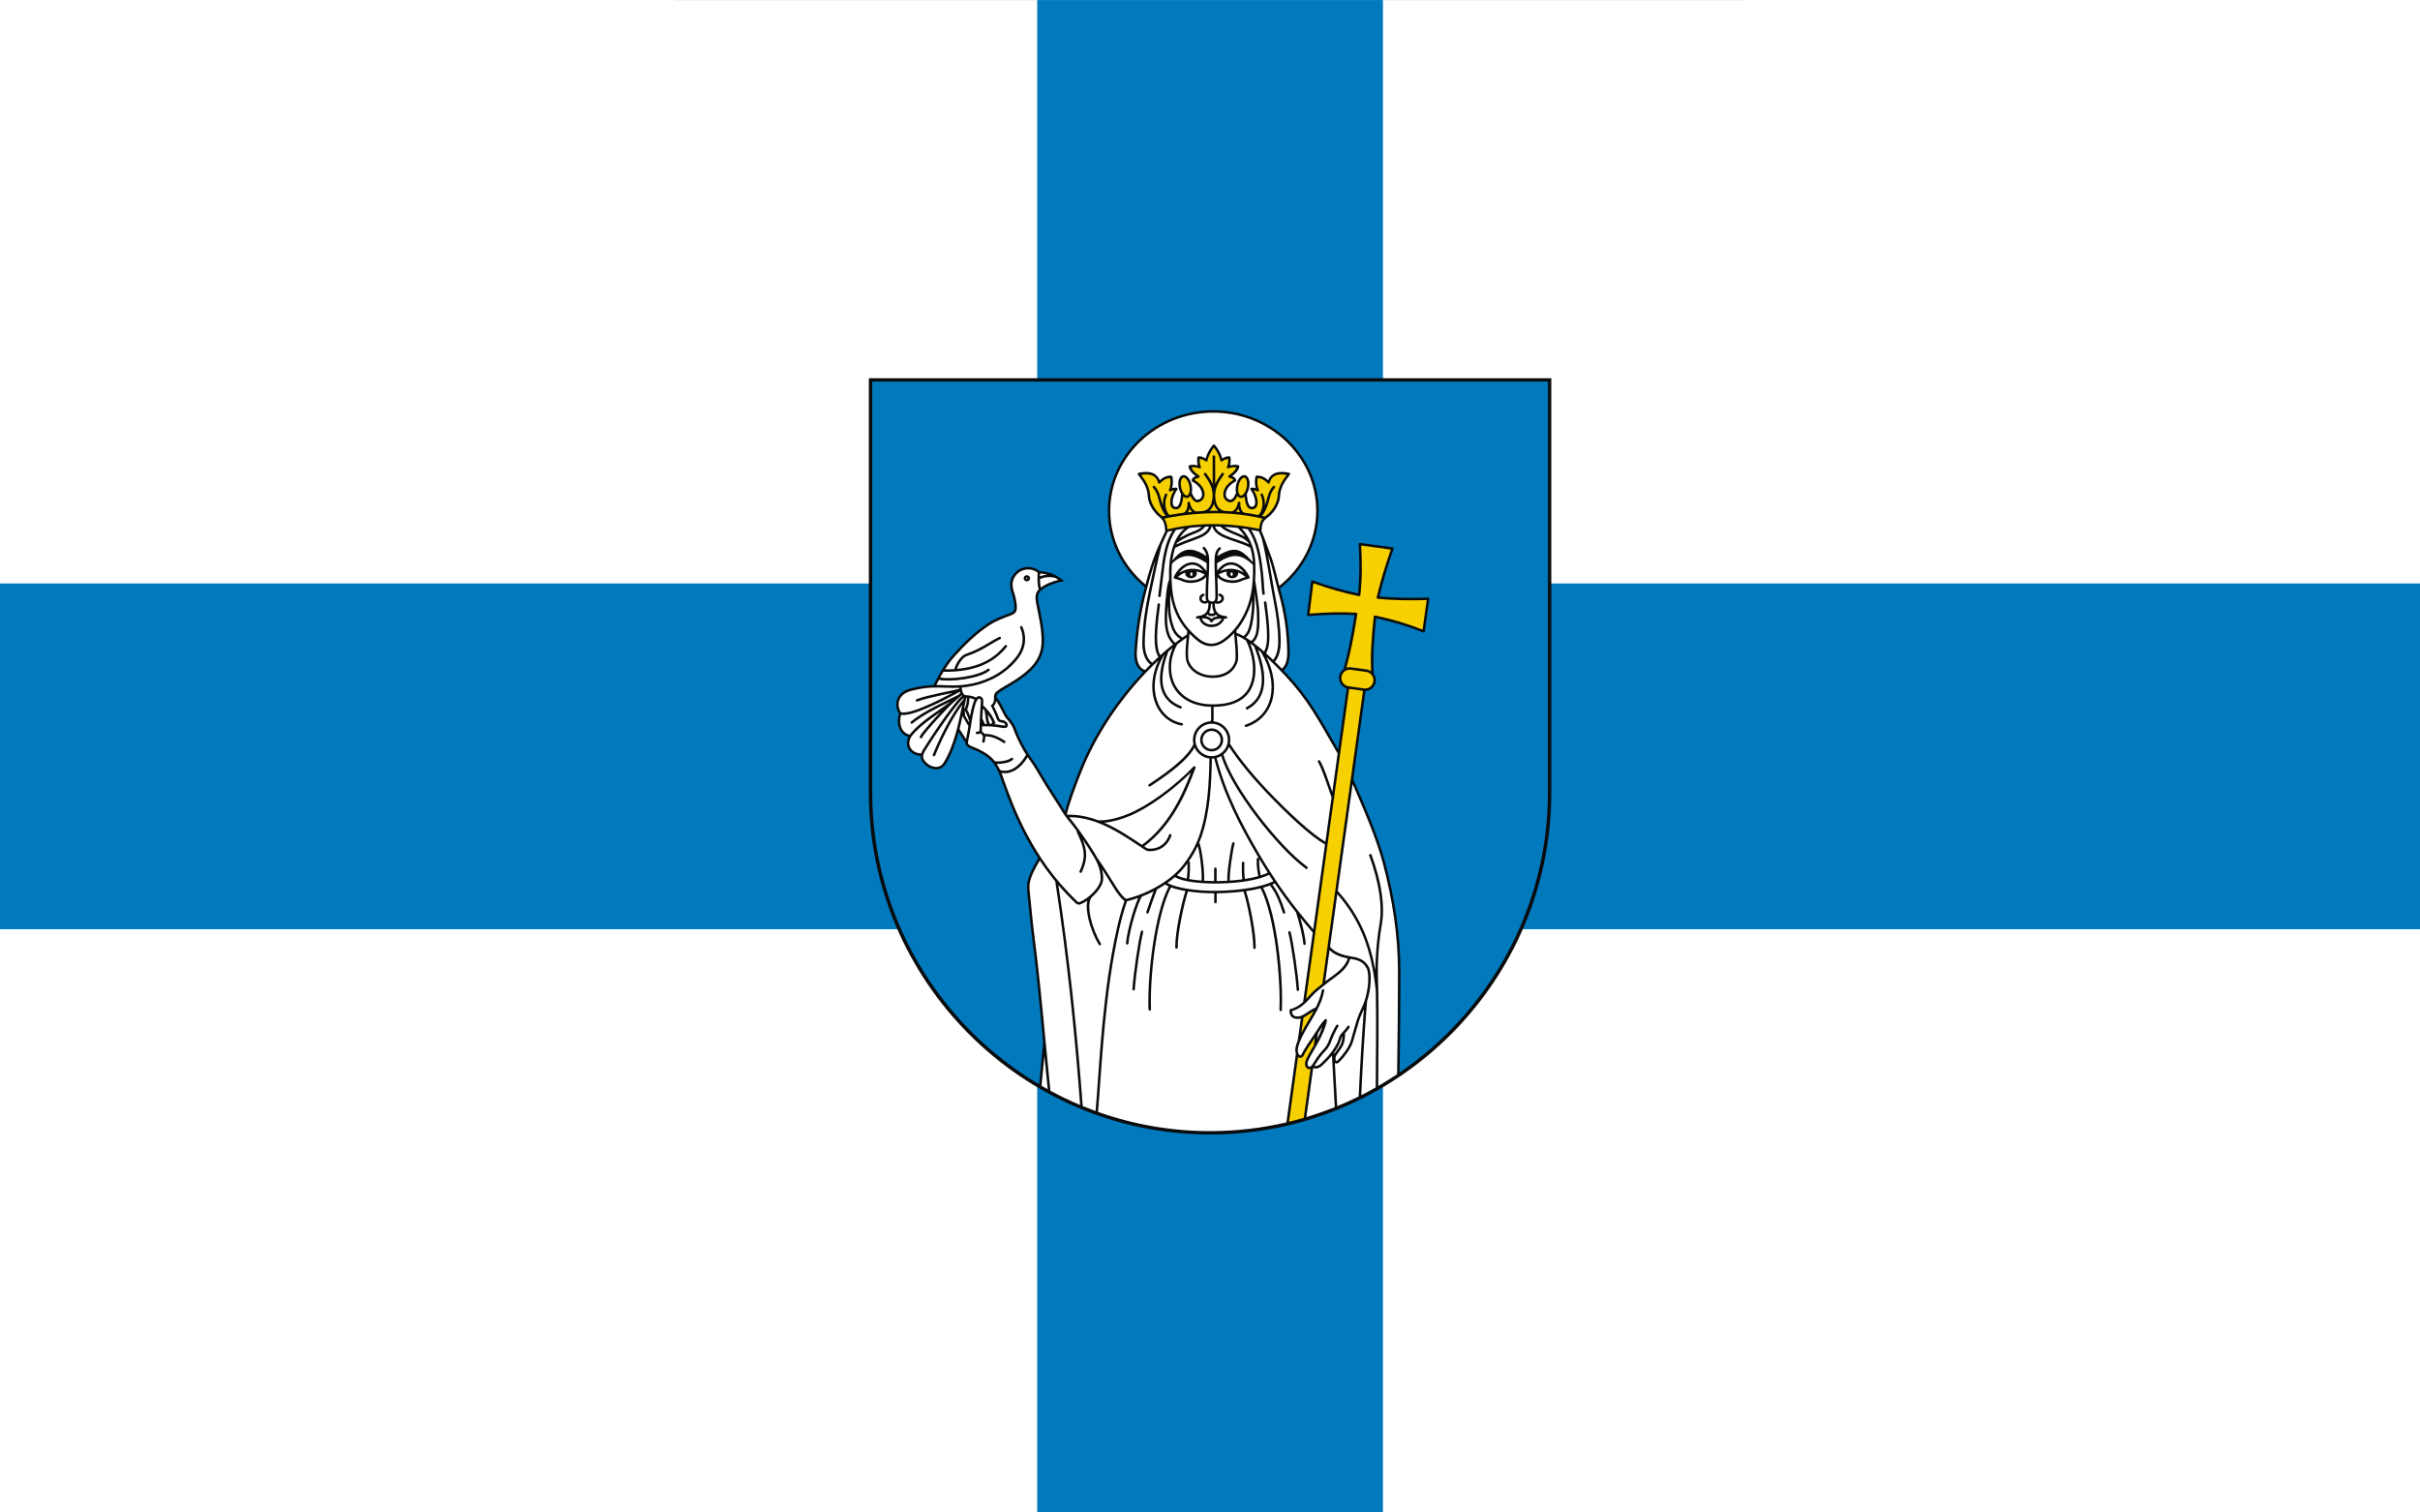 <?xml version="1.0" encoding="UTF-8" standalone="no"?>
<!-- Creator: CorelDRAW -->
<svg
   xmlns:dc="http://purl.org/dc/elements/1.1/"
   xmlns:cc="http://web.resource.org/cc/"
   xmlns:rdf="http://www.w3.org/1999/02/22-rdf-syntax-ns#"
   xmlns:svg="http://www.w3.org/2000/svg"
   xmlns="http://www.w3.org/2000/svg"
   xmlns:sodipodi="http://sodipodi.sourceforge.net/DTD/sodipodi-0.dtd"
   xmlns:inkscape="http://www.inkscape.org/namespaces/inkscape"
   xml:space="preserve"
   width="800"
   height="500"
   style="shape-rendering:geometricPrecision; text-rendering:geometricPrecision; image-rendering:optimizeQuality; fill-rule:evenodd; clip-rule:evenodd"
   viewBox="0 0 210 297"
   id="svg2"
   sodipodi:version="0.32"
   inkscape:version="0.45.1"
   sodipodi:docname="POL Tuchola flag.svg"
   inkscape:output_extension="org.inkscape.output.svg.inkscape"
   sodipodi:docbase="C:\Users\Mistrz\Desktop"
   version="1.0"><rect x="0" y="0" width="210" height="297" fill="#333333" stroke="none"/><sodipodi:namedview
   inkscape:window-height="480"
   inkscape:window-width="640"
   inkscape:pageshadow="2"
   inkscape:pageopacity="0.0"
   guidetolerance="10.0"
   gridtolerance="10.0"
   objecttolerance="10.0"
   borderopacity="1.0"
   bordercolor="#666666"
   pagecolor="#ffffff"
   id="base" />
 <defs
   id="defs4">
  <style
   type="text/css"
   id="style6">
   
    .fil2 {fill:#0A0B0C}
    .fil0 {fill:white}
    .fil3 {fill:white}
    .fil1 {fill:#0079BD}
    .fil4 {fill:#F7D000}
   
  </style>
 </defs>
 <g
   id="Warstwa_x0020_1"
   transform="matrix(2.263,0,0,2.263,-132.6,-187.534)">
  <rect
   class="fil0"
   y="82.875"
   width="210"
   height="131.25"
   id="rect10"
   x="0"
   style="fill:#ffffff" />
  <polygon
   class="fil1"
   points="90,82.875 120,82.875 120,133.5 210,133.5 210,163.5 120,163.5 120,214.125 90,214.125 90,163.5 0,163.5 0,133.5 90,133.5 90,82.875 "
   id="polygon12"
   style="fill:#0079bd" />
  <g
   id="_138880032">
   <path
   id="path10"
   class="fil2"
   d="M 134.609,151.656 L 134.609,151.656 C 134.609,167.991 121.308,181.313 105,181.313 C 88.692,181.313 75.391,167.991 75.391,151.656 L 75.391,151.656 L 75.391,115.688 L 134.609,115.688 L 134.609,151.656 L 134.609,151.656 L 134.609,151.656 z "
   style="fill:#0a0b0c" />
   <path
   id="path116"
   class="fil3"
   d="M 106.871,132.531 C 106.815,132.531 106.77,132.601 106.77,132.686 C 106.77,132.771 106.815,132.84 106.871,132.84 C 106.927,132.84 106.972,132.771 106.972,132.686 C 106.972,132.601 106.927,132.531 106.871,132.531 z M 103.381,132.533 C 103.436,132.533 103.482,132.603 103.482,132.688 C 103.482,132.773 103.436,132.843 103.381,132.843 C 103.325,132.843 103.28,132.773 103.28,132.688 C 103.28,132.603 103.325,132.533 103.381,132.533 z "
   style="fill:#ffffff" />
   <path
   id="path12"
   class="fil1"
   d="M 134.316,151.627 L 134.316,151.627 C 134.316,161.713 129.204,170.639 121.446,175.936 C 121.491,172.928 121.523,169.972 121.522,167.21 C 121.52,164.016 121.043,160.909 120.189,157.69 C 119.582,155.405 118.415,152.773 117.427,150.483 L 118.489,142.83 C 118.933,142.811 119.319,142.477 119.383,142.022 C 119.384,142.015 119.382,142.007 119.383,142 C 119.411,141.757 119.343,141.522 119.207,141.336 C 119.102,139.863 119.237,138.179 119.409,136.523 C 120.865,136.836 122.228,137.242 123.485,137.752 C 123.517,137.764 123.552,137.762 123.581,137.745 C 123.61,137.728 123.63,137.698 123.634,137.665 L 124.029,134.844 C 124.034,134.811 124.024,134.778 124.002,134.754 C 123.98,134.73 123.948,134.716 123.915,134.718 C 122.395,134.769 120.979,134.745 119.697,134.621 C 120.024,133.249 120.442,131.879 120.926,130.506 C 120.938,130.474 120.934,130.439 120.916,130.411 C 120.898,130.383 120.869,130.364 120.836,130.36 L 118.018,129.975 C 118.007,129.974 117.996,129.974 117.986,129.975 C 117.93,129.983 117.889,130.032 117.892,130.088 C 117.972,131.532 117.984,132.96 117.83,134.359 C 116.532,134.087 115.225,133.709 113.91,133.233 C 113.879,133.222 113.844,133.225 113.816,133.242 C 113.788,133.259 113.769,133.288 113.764,133.32 L 113.405,136.212 C 113.401,136.245 113.412,136.278 113.434,136.301 C 113.457,136.325 113.489,136.338 113.521,136.335 C 114.93,136.213 116.271,136.179 117.536,136.245 C 117.288,137.896 116.97,139.532 116.572,140.938 C 116.37,141.084 116.224,141.308 116.187,141.573 C 116.186,141.579 116.188,141.585 116.187,141.592 C 116.133,142.05 116.422,142.476 116.853,142.604 L 116.117,147.903 C 114.459,145.031 113.621,143.443 111.677,141.359 C 111.577,141.252 111.477,141.145 111.376,141.041 C 111.783,140.721 111.923,140.118 111.914,139.431 C 111.889,137.671 111.639,135.958 111.127,134.155 C 111.107,134.083 111.087,134.01 111.067,133.939 C 113.114,132.337 114.424,129.904 114.424,127.19 C 114.424,122.38 110.311,118.462 105.275,118.462 C 100.239,118.462 96.123,122.38 96.123,127.19 C 96.123,129.838 97.372,132.218 99.334,133.82 C 99.315,133.891 99.297,133.963 99.278,134.035 C 98.814,135.799 98.53,137.607 98.427,139.428 C 98.402,139.862 98.456,140.256 98.601,140.573 C 98.727,140.846 98.925,141.062 99.193,141.178 C 97.069,143.425 95.052,146.318 93.768,149.444 C 93.223,150.772 92.654,152.327 92.408,153.273 C 92.38,153.23 92.352,153.186 92.325,153.141 C 91.871,152.383 91.358,151.637 90.925,150.945 C 90.543,150.334 90.235,149.756 89.902,149.243 C 89.532,148.671 89.248,148.327 88.961,147.82 C 88.618,147.214 88.338,146.637 88.139,146.066 C 88.004,145.677 87.726,145.365 87.492,145.083 C 87.353,144.916 87.281,144.773 87.166,144.533 C 86.933,144.05 86.681,143.593 86.468,143.349 C 86.469,143.303 86.474,143.26 86.483,143.223 C 86.501,143.15 86.535,143.091 86.622,143.025 C 87.075,142.686 87.643,142.402 88.175,142.058 C 89.4,141.266 90.529,140.288 90.595,138.668 C 90.646,137.389 90.256,135.951 90.106,135.1 C 90.052,134.789 90.069,134.582 90.113,134.44 C 90.156,134.297 90.226,134.213 90.3,134.145 C 90.653,133.822 91.296,133.509 92.109,133.343 L 92.342,133.294 L 92.154,133.149 C 92.026,133.049 91.889,132.948 91.729,132.854 L 91.73,132.851 C 91.721,132.847 91.712,132.843 91.703,132.839 C 91.352,132.638 90.892,132.469 90.181,132.405 C 89.912,132.182 89.579,132.075 89.249,132.068 C 89.135,132.066 89.022,132.075 88.912,132.094 C 88.307,132.202 87.842,132.669 87.686,133.252 C 87.628,133.47 87.64,133.69 87.674,133.893 C 87.727,134.215 87.849,134.494 87.913,134.782 C 87.975,135.062 88.017,135.366 88.016,135.588 C 88.016,135.767 87.982,135.846 87.916,135.911 C 87.85,135.976 87.732,136.032 87.554,136.099 C 86.915,136.338 86.305,136.564 85.729,136.94 C 84.649,137.646 83.636,138.615 82.692,139.667 C 82.362,140.035 82.039,140.468 81.724,140.98 C 81.716,140.989 81.709,140.999 81.705,141.011 C 81.468,141.398 81.235,141.83 81.006,142.311 C 80.952,142.312 80.898,142.314 80.844,142.317 C 80.243,142.345 79.648,142.438 78.955,142.627 C 78.392,142.781 78.013,143.112 77.852,143.52 C 77.695,143.917 77.748,144.378 77.998,144.804 C 77.891,145.162 77.857,145.592 77.981,145.982 C 78.098,146.35 78.365,146.675 78.817,146.816 C 78.658,147.149 78.651,147.495 78.78,147.784 C 78.949,148.161 79.349,148.428 79.887,148.46 C 79.884,148.512 79.886,148.564 79.893,148.615 C 79.923,148.817 80.037,149 80.21,149.175 C 80.463,149.43 80.801,149.606 81.145,149.631 C 81.489,149.656 81.841,149.518 82.061,149.162 C 82.575,148.328 82.924,147.36 83.183,146.408 C 83.379,146.711 83.576,147.014 83.771,147.318 C 83.772,147.393 83.79,147.47 83.837,147.541 C 83.91,147.653 84.037,147.741 84.228,147.816 C 85.307,148.241 85.881,148.667 86.185,149.094 C 86.648,149.743 86.793,150.3 86.923,150.66 C 87.499,152.254 88.4,154.744 90.088,157.331 C 89.613,158.141 89.357,158.673 89.226,159.107 C 89.093,159.549 89.097,159.887 89.139,160.274 C 89.272,161.497 89.37,162.774 89.537,164.063 C 89.93,167.102 90.22,170.186 90.518,173.341 L 90.166,176.96 C 81.512,171.841 75.684,162.395 75.684,151.627 L 75.684,151.627 L 75.684,115.98 L 134.316,115.98 L 134.316,151.627 L 134.316,151.627 L 134.316,151.627 z "
   style="fill:#0079bd" />
   <path
   id="path12_0"
   class="fil0"
   d="M 121.226,176.084 C 120.692,176.441 120.147,176.783 119.59,177.105 C 119.605,173.981 119.667,170.863 119.571,167.728 C 119.526,166.288 119.651,164.565 119.91,163.089 C 120.18,161.557 119.915,159.455 118.982,156.958 L 118.775,157.036 C 119.698,159.507 119.956,161.577 119.697,163.05 C 119.475,164.317 119.348,165.755 119.342,167.053 C 118.787,164.028 117.694,161.985 116.081,160.171 L 117.369,150.901 C 118.325,153.111 119.408,155.594 119.978,157.745 C 120.829,160.95 121.3,164.037 121.302,167.21 C 121.303,170.016 121.272,173.024 121.226,176.084 L 121.226,176.084 z M 119.369,177.23 C 118.959,177.463 118.542,177.686 118.119,177.899 C 118.244,175.181 118.404,172.464 118.624,169.746 C 118.802,169.197 118.917,168.58 118.937,168.058 C 118.954,167.581 118.949,167.106 118.775,166.783 C 118.582,166.425 118.33,166.207 118.041,166.075 C 117.751,165.942 117.427,165.89 117.067,165.832 C 116.629,165.761 115.786,165.532 115.408,165.021 L 116.042,160.455 C 117.856,162.544 118.97,164.936 119.379,168.865 C 119.433,171.655 119.381,174.438 119.369,177.23 L 119.369,177.23 z M 117.893,178.012 C 117.284,178.313 116.664,178.593 116.033,178.851 L 115.827,175.104 C 115.852,175.121 115.881,175.135 115.912,175.143 C 116.009,175.167 116.114,175.126 116.197,175.046 C 116.516,174.736 116.796,174.373 116.97,174.117 C 117.29,173.645 117.396,173.328 117.484,172.982 C 117.595,172.547 117.736,172.182 117.817,171.846 C 117.935,171.363 118.134,170.893 118.348,170.434 C 118.153,172.96 118.009,175.486 117.893,178.012 L 117.893,178.012 z M 115.817,178.94 C 115.013,179.261 114.192,179.547 113.355,179.798 L 113.948,175.544 C 114.09,175.613 114.251,175.599 114.388,175.55 C 114.55,175.493 114.693,175.389 114.789,175.288 C 114.984,175.085 115.252,174.846 115.495,174.557 C 115.521,174.525 115.548,174.493 115.574,174.46 L 115.817,178.94 z M 111.622,180.261 C 109.493,180.757 107.276,181.019 105,181.019 C 101.594,181.019 98.32,180.43 95.275,179.35 C 95.537,176.493 95.757,170.829 96.67,165.735 C 96.953,164.159 97.273,162.59 97.793,161.077 C 98.128,160.996 98.454,160.897 98.769,160.786 C 98.707,160.915 98.642,161.074 98.572,161.258 C 98.45,161.581 98.319,161.977 98.197,162.393 C 97.954,163.225 97.745,164.132 97.702,164.703 C 97.693,164.745 97.71,164.788 97.744,164.813 C 97.778,164.838 97.824,164.842 97.861,164.822 C 97.898,164.802 97.921,164.762 97.919,164.719 C 97.959,164.185 98.167,163.278 98.407,162.455 C 98.528,162.043 98.656,161.652 98.776,161.335 C 98.896,161.019 99.013,160.773 99.083,160.679 C 99.087,160.674 99.09,160.67 99.093,160.665 C 99.443,160.529 99.778,160.376 100.096,160.212 C 100.031,160.381 99.952,160.603 99.866,160.844 C 99.72,161.256 99.561,161.71 99.465,161.992 C 99.445,162.05 99.477,162.113 99.535,162.133 C 99.593,162.153 99.656,162.121 99.675,162.063 C 99.771,161.782 99.927,161.329 100.073,160.918 C 100.212,160.528 100.345,160.166 100.396,160.051 C 100.644,159.912 100.88,159.767 101.103,159.619 C 101.191,159.679 101.294,159.735 101.409,159.788 C 100.77,161.017 100.313,162.95 100.022,164.93 C 99.721,166.973 99.599,169.059 99.656,170.458 C 99.659,170.519 99.71,170.566 99.771,170.563 C 99.832,170.561 99.879,170.509 99.876,170.448 C 99.819,169.071 99.939,166.992 100.238,164.962 C 100.529,162.986 100.992,161.052 101.611,159.871 C 101.957,160.001 102.386,160.105 102.864,160.186 C 102.525,161.192 101.953,163.81 101.975,165.088 C 101.977,165.149 102.028,165.197 102.089,165.195 C 102.149,165.193 102.197,165.142 102.195,165.082 C 102.174,163.862 102.764,161.153 103.085,160.222 C 103.795,160.329 104.593,160.387 105.356,160.388 L 105.356,161.145 C 105.356,161.205 105.405,161.255 105.466,161.255 C 105.527,161.255 105.576,161.205 105.576,161.145 L 105.576,160.387 C 105.626,160.386 105.675,160.386 105.725,160.384 C 106.482,160.367 107.217,160.316 107.897,160.229 C 108.217,161.171 108.764,163.891 108.743,165.107 C 108.742,165.168 108.791,165.218 108.852,165.219 C 108.912,165.22 108.962,165.172 108.963,165.111 C 108.985,163.843 108.459,161.224 108.119,160.199 C 108.572,160.135 108.997,160.054 109.386,159.956 C 110.618,162.375 111.128,167.784 111.017,170.484 C 111.009,170.526 111.027,170.569 111.062,170.594 C 111.097,170.619 111.143,170.621 111.18,170.599 C 111.217,170.578 111.238,170.536 111.234,170.494 C 111.346,167.771 110.869,162.431 109.603,159.899 C 109.814,159.84 110.012,159.775 110.196,159.705 C 110.705,160.349 111.023,161.169 111.308,162.06 C 111.315,162.102 111.346,162.137 111.388,162.148 C 111.429,162.16 111.473,162.146 111.501,162.113 C 111.528,162.08 111.534,162.034 111.516,161.995 C 111.234,161.119 110.92,160.291 110.406,159.62 C 110.479,159.588 110.549,159.556 110.616,159.523 C 111.192,160.373 111.798,161.199 112.457,162.035 C 112.458,162.039 112.459,162.043 112.46,162.047 C 112.755,162.97 113.037,164.128 113.085,164.761 C 113.089,164.822 113.142,164.868 113.203,164.863 C 113.263,164.859 113.309,164.806 113.305,164.745 C 113.263,164.189 113.063,163.312 112.827,162.498 C 113.172,162.924 113.532,163.355 113.91,163.793 L 113.075,169.807 C 112.761,170.092 112.405,170.326 111.972,170.429 C 111.922,170.441 111.888,170.485 111.888,170.536 C 111.888,170.809 111.955,171.01 112.098,171.134 C 112.24,171.258 112.433,171.293 112.645,171.286 C 112.723,171.284 112.799,171.272 112.873,171.252 L 112.609,173.143 C 112.462,173.5 112.358,173.845 112.402,174.124 C 112.413,174.192 112.428,174.255 112.447,174.313 L 111.622,180.261 L 111.622,180.261 z M 95.063,179.275 C 94.689,179.139 94.319,178.995 93.952,178.845 C 93.477,172.452 92.807,166.06 91.835,159.667 C 92.287,160.195 92.778,160.717 93.312,161.226 C 93.364,161.275 93.419,161.323 93.493,161.352 C 93.568,161.38 93.659,161.379 93.749,161.345 C 93.936,161.275 94.143,161.163 94.35,161.022 C 94.238,161.464 94.305,162.045 94.448,162.642 C 94.64,163.447 94.99,164.285 95.337,164.842 C 95.356,164.88 95.394,164.903 95.436,164.903 C 95.478,164.902 95.516,164.878 95.534,164.841 C 95.552,164.803 95.547,164.759 95.522,164.726 C 95.192,164.196 94.847,163.373 94.661,162.594 C 94.475,161.815 94.462,161.082 94.71,160.75 C 94.712,160.747 94.714,160.745 94.715,160.742 C 94.763,160.702 94.809,160.66 94.855,160.617 C 95.214,160.284 95.524,159.885 95.664,159.482 C 95.774,159.165 95.732,158.713 95.621,158.292 C 95.952,158.797 96.287,159.33 96.589,159.825 C 96.917,160.362 97.238,160.804 97.57,161.051 C 97.054,162.568 96.734,164.132 96.453,165.696 C 95.542,170.779 95.321,176.419 95.063,179.275 L 95.063,179.275 z M 93.724,178.751 C 92.841,178.38 91.981,177.968 91.145,177.515 C 91.002,176.11 90.87,174.72 90.74,173.342 L 90.74,173.337 L 90.739,173.337 C 90.44,170.177 90.148,167.084 89.754,164.034 C 89.588,162.752 89.49,161.479 89.356,160.252 C 89.314,159.875 89.309,159.584 89.433,159.171 C 89.55,158.783 89.788,158.286 90.224,157.536 C 90.626,158.138 91.07,158.744 91.564,159.344 C 92.559,165.812 93.241,172.281 93.724,178.751 z M 90.91,177.386 C 90.731,177.287 90.552,177.187 90.376,177.084 L 90.627,174.496 C 90.719,175.452 90.812,176.416 90.91,177.386 L 90.91,177.386 z M 116.068,148.257 L 115.606,151.585 C 115.249,150.569 114.919,149.526 114.553,148.884 C 114.531,148.845 114.488,148.823 114.443,148.829 C 114.406,148.833 114.374,148.856 114.358,148.889 C 114.342,148.923 114.343,148.962 114.362,148.994 C 114.75,149.674 115.125,150.912 115.541,152.052 L 115.005,155.909 C 114.433,155.583 113.662,154.969 112.852,154.244 C 111.959,153.446 111.014,152.513 110.205,151.669 C 108.829,150.233 107.651,148.825 106.724,147.399 C 106.746,147.295 106.757,147.186 106.757,147.075 C 106.757,146.24 106.12,145.55 105.308,145.464 C 105.308,145.333 105.308,145.01 105.308,144.206 C 106.944,144.191 108.058,143.647 108.581,142.608 C 109.107,141.565 109.042,140.078 108.467,138.696 C 108.581,138.779 108.699,138.868 108.819,138.962 C 109.189,139.912 109.505,140.982 109.484,141.932 C 109.463,142.883 109.123,143.706 108.151,144.229 C 108.097,144.257 108.077,144.324 108.106,144.377 C 108.134,144.431 108.201,144.451 108.255,144.423 C 109.293,143.864 109.682,142.941 109.704,141.938 C 109.723,141.056 109.471,140.106 109.154,139.235 C 109.242,139.307 109.33,139.382 109.419,139.46 C 110.254,140.875 110.491,142.262 110.238,143.381 C 109.983,144.504 109.243,145.361 108.09,145.739 C 108.049,145.748 108.016,145.78 108.006,145.82 C 107.996,145.861 108.01,145.904 108.042,145.931 C 108.075,145.958 108.119,145.964 108.158,145.946 C 109.378,145.546 110.182,144.616 110.451,143.426 C 110.686,142.388 110.52,141.156 109.898,139.889 C 110.424,140.375 110.972,140.925 111.516,141.508 C 113.497,143.632 114.312,145.226 116.068,148.257 L 116.068,148.257 z M 108.119,138.455 C 108.806,139.877 108.911,141.469 108.387,142.508 C 107.894,143.486 106.845,143.996 105.191,143.986 C 104.112,143.98 103.232,143.674 102.606,143.119 C 101.94,142.528 101.559,141.655 101.626,140.528 C 101.659,139.981 101.818,139.396 102.158,138.781 C 102.431,138.572 102.701,138.379 102.966,138.201 C 102.918,138.678 102.862,139.198 102.875,139.657 C 102.883,139.965 102.892,140.204 103.033,140.486 C 103.416,141.25 104.214,141.63 105.01,141.689 C 105.806,141.748 106.614,141.494 107.038,140.942 C 107.28,140.627 107.433,140.323 107.436,139.897 C 107.441,139.283 107.374,138.64 107.32,138.022 C 107.553,138.113 107.823,138.261 108.119,138.455 L 108.119,138.455 z M 107.3,137.784 C 107.295,137.718 107.29,137.653 107.285,137.588 C 107.767,137.018 108.122,136.378 108.378,135.746 C 108.483,135.484 108.571,135.219 108.643,134.95 C 108.645,135.657 108.589,136.351 108.433,137.053 C 108.34,137.47 108.228,137.794 107.901,138.063 C 107.686,137.941 107.486,137.847 107.3,137.784 z M 108.101,138.183 C 108.429,137.882 108.555,137.509 108.646,137.102 C 108.859,136.144 108.891,135.202 108.845,134.236 C 108.857,134.329 108.868,134.413 108.876,134.482 C 108.927,134.919 109.031,135.421 109.054,135.918 C 109.073,136.35 109.08,136.841 109.05,137.244 C 109.004,137.876 108.866,138.251 108.558,138.491 C 108.401,138.377 108.248,138.274 108.101,138.183 L 108.101,138.183 z M 108.739,138.624 C 109.071,138.336 109.221,137.891 109.267,137.26 C 109.298,136.842 109.29,136.345 109.27,135.908 C 109.247,135.388 109.146,134.88 109.096,134.456 C 109.062,134.171 108.99,133.632 108.915,133.259 L 108.914,133.259 C 108.947,132.765 108.948,132.268 108.931,131.774 C 108.889,130.585 108.535,129.602 107.76,128.725 C 107.937,128.748 108.115,128.774 108.293,128.802 C 108.293,128.825 108.3,128.847 108.313,128.865 C 109.02,129.887 109.225,131.23 109.38,132.615 C 109.454,133.269 109.445,133.744 109.529,134.391 C 109.537,134.452 109.593,134.494 109.654,134.486 C 109.715,134.478 109.757,134.423 109.749,134.362 C 109.667,133.73 109.672,133.26 109.597,132.592 C 109.447,131.246 109.251,129.909 108.56,128.846 C 108.784,128.885 109.007,128.927 109.232,128.972 C 109.315,129.161 109.393,129.35 109.467,129.539 C 109.873,131.064 110.17,133.278 110.48,134.844 C 110.734,136.123 110.892,137.237 110.911,138.496 C 110.92,139.135 110.768,139.792 110.468,140.126 C 110.261,139.927 110.057,139.737 109.856,139.556 C 110.076,139.164 110.153,138.738 110.154,138.056 C 110.155,136.911 109.935,135.499 109.892,135.148 C 109.885,135.091 109.836,135.048 109.778,135.051 C 109.747,135.051 109.717,135.065 109.696,135.09 C 109.676,135.114 109.667,135.146 109.672,135.177 C 109.717,135.547 109.938,136.939 109.937,138.056 C 109.936,138.696 109.87,139.064 109.689,139.406 C 109.651,139.372 109.613,139.339 109.575,139.306 C 109.574,139.305 109.573,139.304 109.572,139.304 C 109.459,139.206 109.348,139.111 109.238,139.02 C 109.067,138.879 108.901,138.747 108.739,138.624 L 108.739,138.624 z M 110.626,140.28 C 111.002,139.874 111.141,139.168 111.131,138.493 C 111.112,137.218 110.949,136.088 110.694,134.802 C 110.479,133.718 110.271,132.312 110.025,131.034 C 110.405,132.014 110.594,133.075 110.917,134.216 C 111.423,136.002 111.669,137.693 111.694,139.434 C 111.703,140.101 111.561,140.63 111.225,140.882 C 111.024,140.676 110.824,140.474 110.626,140.28 z M 100.518,140.172 C 99.934,141.402 99.849,142.617 100.148,143.611 C 100.491,144.754 101.346,145.602 102.506,145.823 C 102.547,145.837 102.591,145.826 102.621,145.794 C 102.65,145.763 102.658,145.717 102.642,145.678 C 102.626,145.638 102.588,145.612 102.545,145.61 C 101.467,145.404 100.681,144.622 100.358,143.546 C 100.035,142.472 100.182,141.102 100.997,139.736 C 101.015,139.721 101.032,139.705 101.05,139.69 C 100.74,140.604 100.57,141.501 100.688,142.291 C 100.82,143.18 101.335,143.929 102.389,144.345 C 102.427,144.364 102.472,144.359 102.505,144.334 C 102.538,144.309 102.554,144.267 102.546,144.226 C 102.538,144.185 102.507,144.152 102.467,144.141 C 101.471,143.749 101.028,143.086 100.905,142.258 C 100.782,141.431 100.998,140.435 101.377,139.421 C 101.379,139.415 101.382,139.409 101.383,139.403 C 101.509,139.297 101.634,139.193 101.759,139.093 C 101.544,139.586 101.436,140.063 101.409,140.515 C 101.339,141.698 101.745,142.646 102.461,143.281 C 103.112,143.858 104.013,144.179 105.088,144.204 C 105.088,144.858 105.088,145.191 105.088,145.364 C 105.056,145.384 105.037,145.419 105.037,145.456 C 105.037,145.457 105.037,145.457 105.037,145.458 C 104.19,145.509 103.512,146.216 103.512,147.075 C 103.512,147.202 103.527,147.325 103.555,147.444 C 103.109,148.443 101.632,149.655 99.692,150.919 C 99.641,150.952 99.626,151.02 99.659,151.071 C 99.692,151.122 99.76,151.136 99.811,151.103 C 101.643,149.91 103.08,148.781 103.653,147.736 C 103.883,148.246 104.368,148.619 104.944,148.688 C 104.902,150.857 104.788,153.269 104.065,155.373 C 103.732,156.343 103.207,157.233 102.571,158.032 C 101.747,159.067 99.907,160.34 97.708,160.87 C 97.423,160.659 97.102,160.243 96.777,159.712 C 96.314,158.953 95.773,158.104 95.285,157.402 L 95.272,157.411 C 95.2,157.272 95.129,157.151 95.069,157.049 C 94.605,156.266 93.97,155.339 93.367,154.529 C 93.162,154.254 92.962,154.014 92.776,153.778 C 95.311,153.777 97.494,155.397 99.349,156.609 C 99.45,156.675 99.563,156.723 99.695,156.729 C 100.434,156.763 101.273,156.415 101.649,155.386 C 101.67,155.329 101.641,155.265 101.584,155.244 C 101.527,155.222 101.463,155.251 101.442,155.309 C 101.095,156.256 100.371,156.54 99.704,156.509 C 99.613,156.505 99.548,156.48 99.468,156.428 C 99.408,156.389 99.348,156.349 99.287,156.309 C 101.67,154.512 102.863,151.868 103.739,149.505 C 103.752,149.47 103.747,149.43 103.725,149.4 C 103.702,149.37 103.666,149.353 103.629,149.356 C 103.6,149.358 103.573,149.371 103.554,149.392 C 101.99,151.049 99.619,152.773 97.977,153.455 C 96.994,153.863 95.998,154.098 95.292,154.044 C 94.449,153.73 93.556,153.537 92.611,153.563 C 92.598,153.547 92.586,153.53 92.574,153.513 C 92.778,152.631 93.387,150.944 93.969,149.528 C 95.472,145.866 98.008,142.514 100.518,140.172 L 100.518,140.172 z M 101.989,138.632 L 101.988,138.632 C 101.988,138.633 101.988,138.633 101.987,138.634 C 101.982,138.638 101.976,138.643 101.97,138.647 C 101.538,138.242 101.363,137.71 101.303,137.089 C 101.263,136.686 101.27,136.351 101.29,135.918 C 101.297,135.745 101.308,135.561 101.32,135.377 C 101.336,135.945 101.395,136.477 101.529,136.95 C 101.701,137.556 101.882,137.966 102.412,138.319 C 102.272,138.419 102.131,138.524 101.989,138.632 L 101.989,138.632 z M 102.603,138.183 C 102.056,137.848 101.916,137.514 101.739,136.892 C 101.542,136.196 101.515,135.335 101.549,134.412 C 101.728,135.579 102.143,136.641 103.017,137.632 C 103.011,137.724 103.003,137.82 102.994,137.918 C 102.865,138.003 102.734,138.091 102.603,138.183 z M 99.356,141.006 C 99.101,140.923 98.921,140.743 98.802,140.482 C 98.677,140.21 98.623,139.849 98.647,139.441 C 98.749,137.634 99.031,135.839 99.491,134.09 C 99.742,133.133 99.964,132.317 100.256,131.498 C 100.051,132.4 99.847,133.384 99.666,134.245 C 99.344,135.774 99.138,137.171 99.116,138.629 C 99.104,139.426 99.329,140.17 99.82,140.535 C 99.665,140.689 99.511,140.845 99.356,141.006 L 99.356,141.006 z M 99.978,140.381 C 99.56,140.088 99.324,139.401 99.336,138.632 C 99.357,137.193 99.563,135.812 99.882,134.291 C 100.167,132.938 100.503,131.288 100.813,130.132 C 100.98,129.764 101.158,129.388 101.328,129.009 C 101.463,128.977 101.598,128.947 101.734,128.919 C 101.081,129.97 100.89,131.276 100.743,132.592 C 100.669,133.252 100.583,133.92 100.5,134.559 C 100.492,134.62 100.535,134.676 100.596,134.684 C 100.656,134.692 100.712,134.649 100.72,134.588 C 100.803,133.949 100.886,133.277 100.96,132.615 C 101.115,131.23 101.323,129.887 102.03,128.865 C 102.032,128.863 102.033,128.861 102.034,128.859 C 102.278,128.813 102.522,128.772 102.766,128.737 C 102.263,129.176 101.929,129.778 101.723,130.464 C 101.477,131.282 101.407,132.224 101.441,133.184 L 101.435,133.181 C 101.295,133.488 101.242,133.949 101.193,134.362 C 101.14,134.797 101.093,135.397 101.07,135.908 C 101.05,136.345 101.046,136.692 101.086,137.108 C 101.148,137.747 101.336,138.335 101.796,138.782 C 101.428,139.071 101.055,139.385 100.681,139.722 C 100.493,139.415 100.399,138.833 100.406,138.137 C 100.419,137.018 100.613,135.71 100.659,135.342 C 100.664,135.311 100.655,135.279 100.634,135.255 C 100.614,135.23 100.584,135.216 100.552,135.216 L 100.552,135.216 C 100.495,135.215 100.447,135.259 100.442,135.316 C 100.398,135.669 100.199,136.991 100.186,138.134 C 100.178,138.871 100.263,139.494 100.518,139.87 C 100.338,140.035 100.158,140.206 99.978,140.381 L 99.978,140.381 z M 107.081,137.817 C 107.136,138.508 107.222,139.225 107.216,139.894 C 107.213,140.271 107.095,140.512 106.867,140.809 C 106.506,141.279 105.764,141.527 105.026,141.472 C 104.288,141.418 103.568,141.07 103.227,140.389 C 103.106,140.146 103.1,139.958 103.091,139.651 C 103.076,139.098 103.168,138.427 103.218,137.85 C 103.41,138.05 103.622,138.247 103.855,138.441 C 104.198,138.727 104.578,138.91 104.987,138.939 C 105.397,138.969 105.83,138.841 106.268,138.529 C 106.57,138.314 106.84,138.074 107.081,137.817 z M 103.815,132.461 C 103.84,132.511 103.853,132.566 103.853,132.623 C 103.853,132.857 103.626,133.048 103.348,133.048 C 103.07,133.048 102.843,132.857 102.843,132.623 C 102.843,132.597 102.846,132.573 102.851,132.548 C 102.63,132.631 102.411,132.758 102.194,132.938 C 102.346,132.978 102.504,133.021 102.655,133.094 C 102.971,133.245 103.401,133.268 103.781,133.178 C 104.106,133.1 104.384,132.938 104.537,132.726 C 104.305,132.596 104.063,132.505 103.815,132.461 L 103.815,132.461 z M 106.461,132.461 C 106.437,132.511 106.423,132.566 106.423,132.623 C 106.423,132.857 106.65,133.048 106.928,133.048 C 107.206,133.048 107.433,132.857 107.433,132.623 C 107.433,132.598 107.43,132.573 107.425,132.549 C 107.645,132.631 107.865,132.758 108.081,132.938 C 107.93,132.978 107.772,133.021 107.621,133.094 C 107.304,133.245 106.874,133.268 106.495,133.178 C 106.169,133.1 105.891,132.938 105.739,132.726 C 105.971,132.596 106.213,132.504 106.461,132.461 L 106.461,132.461 z M 109.675,129.464 L 109.673,129.464 C 109.605,129.291 109.533,129.116 109.457,128.941 C 109.465,128.926 109.47,128.909 109.471,128.891 C 109.488,128.328 109.638,128.042 109.856,127.905 C 109.872,127.895 109.885,127.881 109.894,127.866 C 110.298,127.586 110.585,127.228 110.775,126.886 C 110.969,126.535 111.061,126.202 111.072,125.97 C 111.108,125.215 111.427,124.7 111.926,124.065 C 111.95,124.035 111.956,123.996 111.944,123.96 C 111.931,123.925 111.901,123.898 111.865,123.89 C 111.719,123.858 111.545,123.829 111.364,123.819 C 111.182,123.808 110.991,123.816 110.807,123.861 C 110.485,123.939 110.19,124.154 110.037,124.54 C 109.763,124.286 109.437,124.117 109.037,124.136 C 108.989,124.139 108.948,124.173 108.937,124.22 C 108.873,124.527 108.856,124.862 108.963,125.226 C 108.841,125.188 108.715,125.167 108.575,125.19 C 108.535,125.197 108.502,125.224 108.489,125.262 C 108.475,125.3 108.484,125.342 108.51,125.372 C 108.612,125.485 108.785,125.812 108.866,126.122 C 108.903,126.263 108.928,126.461 108.898,126.607 C 108.884,126.68 108.855,126.74 108.817,126.779 C 108.78,126.818 108.73,126.841 108.643,126.847 C 108.548,126.853 108.492,126.82 108.433,126.746 C 108.373,126.673 108.326,126.555 108.29,126.42 C 108.23,126.19 108.209,125.918 108.188,125.727 C 108.278,125.583 108.349,125.405 108.391,125.207 C 108.444,124.949 108.44,124.704 108.384,124.505 C 108.328,124.306 108.21,124.138 108.028,124.1 C 107.846,124.062 107.674,124.17 107.543,124.33 C 107.412,124.49 107.312,124.713 107.258,124.971 C 107.207,125.217 107.209,125.452 107.258,125.646 L 107.252,125.643 C 107.177,125.805 107.08,126.01 106.967,126.129 C 106.91,126.188 106.857,126.225 106.799,126.235 C 106.741,126.246 106.671,126.235 106.576,126.174 C 106.39,126.055 106.347,125.889 106.369,125.692 C 106.391,125.495 106.494,125.279 106.611,125.135 C 106.784,124.924 107.05,124.737 107.21,124.657 C 107.246,124.638 107.268,124.6 107.268,124.56 C 107.268,124.406 107.153,124.308 107.038,124.236 C 107,124.212 106.958,124.196 106.919,124.178 C 106.971,124.14 107.022,124.103 107.087,124.049 C 107.269,123.894 107.476,123.671 107.54,123.369 C 107.551,123.314 107.519,123.26 107.465,123.243 C 107.259,123.179 107.025,123.186 106.741,123.253 C 106.759,123.183 106.771,123.108 106.779,123.029 C 106.798,122.861 106.799,122.681 106.766,122.538 C 106.755,122.488 106.71,122.454 106.66,122.454 C 106.431,122.454 106.233,122.532 106.055,122.651 C 105.974,122.344 105.814,121.995 105.586,121.684 C 105.531,121.609 105.474,121.537 105.414,121.47 C 105.393,121.445 105.361,121.43 105.327,121.431 C 105.298,121.434 105.271,121.448 105.252,121.47 C 105.197,121.533 105.142,121.598 105.091,121.668 C 104.858,121.982 104.694,122.339 104.612,122.651 C 104.434,122.533 104.235,122.454 104.007,122.454 C 103.956,122.454 103.912,122.488 103.9,122.538 C 103.868,122.681 103.868,122.861 103.887,123.029 C 103.896,123.108 103.908,123.183 103.926,123.253 C 103.642,123.186 103.407,123.179 103.201,123.243 C 103.148,123.26 103.116,123.314 103.127,123.369 C 103.191,123.671 103.398,123.894 103.58,124.049 C 103.644,124.103 103.696,124.14 103.748,124.178 C 103.709,124.196 103.667,124.212 103.629,124.236 C 103.514,124.308 103.399,124.406 103.399,124.56 C 103.399,124.6 103.421,124.638 103.457,124.657 C 103.617,124.737 103.883,124.924 104.056,125.135 C 104.172,125.279 104.276,125.495 104.298,125.692 C 104.32,125.889 104.277,126.055 104.091,126.174 C 103.996,126.235 103.926,126.246 103.868,126.235 C 103.81,126.225 103.756,126.188 103.7,126.129 C 103.587,126.01 103.49,125.805 103.415,125.643 L 103.409,125.646 C 103.458,125.452 103.46,125.217 103.409,124.971 C 103.355,124.713 103.255,124.49 103.124,124.33 C 102.993,124.17 102.821,124.062 102.639,124.1 C 102.456,124.138 102.342,124.306 102.286,124.505 C 102.23,124.704 102.226,124.949 102.279,125.207 C 102.321,125.407 102.391,125.586 102.481,125.731 C 102.461,125.922 102.439,126.191 102.38,126.42 C 102.344,126.555 102.294,126.673 102.234,126.746 C 102.175,126.82 102.119,126.853 102.024,126.847 C 101.937,126.841 101.887,126.818 101.849,126.779 C 101.812,126.74 101.786,126.68 101.772,126.607 C 101.742,126.461 101.767,126.263 101.804,126.122 C 101.885,125.812 102.055,125.485 102.157,125.372 C 102.183,125.342 102.192,125.3 102.178,125.262 C 102.165,125.224 102.132,125.197 102.092,125.19 C 101.952,125.167 101.826,125.188 101.704,125.226 C 101.811,124.862 101.797,124.527 101.733,124.22 C 101.721,124.172 101.679,124.137 101.629,124.136 C 101.228,124.117 100.905,124.288 100.63,124.543 C 100.477,124.156 100.183,123.939 99.86,123.861 C 99.675,123.816 99.485,123.808 99.303,123.819 C 99.122,123.829 98.951,123.858 98.805,123.89 C 98.768,123.897 98.737,123.924 98.724,123.959 C 98.711,123.995 98.717,124.035 98.74,124.065 C 99.239,124.7 99.559,125.215 99.594,125.97 C 99.605,126.202 99.698,126.535 99.892,126.886 C 100.074,127.214 100.348,127.556 100.726,127.83 C 100.732,127.845 100.741,127.858 100.753,127.869 C 100.971,128.071 101.082,128.435 101.102,128.927 C 101.102,128.939 101.105,128.951 101.109,128.963 C 100.807,129.633 100.478,130.3 100.232,130.933 C 99.893,131.802 99.651,132.635 99.396,133.588 C 97.526,132.025 96.343,129.734 96.343,127.19 C 96.343,122.505 100.353,118.682 105.275,118.682 C 110.198,118.682 114.207,122.505 114.207,127.19 C 114.207,129.8 112.961,132.144 111.006,133.708 C 110.753,132.74 110.566,131.818 110.225,130.942 C 110.044,130.479 109.876,129.985 109.68,129.483 C 109.678,129.477 109.677,129.47 109.675,129.464 L 109.675,129.464 z M 104.781,136.194 C 104.887,136.303 105.033,136.349 105.168,136.342 C 105.291,136.335 105.411,136.29 105.502,136.211 C 105.552,136.261 105.608,136.305 105.672,136.345 C 105.643,136.348 105.613,136.352 105.582,136.358 C 105.423,136.386 105.252,136.446 105.126,136.575 C 105.029,136.464 104.887,136.394 104.745,136.355 C 104.704,136.343 104.663,136.334 104.623,136.326 C 104.682,136.286 104.735,136.242 104.781,136.194 L 104.781,136.194 z M 105.364,136.037 C 105.313,136.083 105.235,136.117 105.156,136.122 C 105.06,136.127 104.975,136.101 104.916,136.012 C 105.04,135.794 105.075,135.537 105.072,135.269 C 105.09,135.272 105.108,135.275 105.126,135.277 C 105.149,135.28 105.171,135.282 105.192,135.282 C 105.192,135.555 105.231,135.817 105.364,136.037 L 105.364,136.037 z M 104.288,136.52 C 104.397,136.516 104.549,136.527 104.683,136.565 C 104.851,136.612 104.981,136.694 105.016,136.804 C 105.03,136.846 105.068,136.875 105.111,136.878 C 105.155,136.882 105.197,136.859 105.217,136.82 C 105.293,136.671 105.445,136.605 105.621,136.575 C 105.756,136.551 105.895,136.552 106.002,136.554 C 105.867,136.878 105.516,137.056 105.156,137.066 C 104.944,137.072 104.736,137.018 104.573,136.905 C 104.445,136.815 104.343,136.691 104.288,136.52 z M 104.063,136.531 C 104.129,136.773 104.269,136.961 104.447,137.086 C 104.655,137.231 104.909,137.293 105.162,137.286 C 105.626,137.273 106.102,137.011 106.24,136.537 C 106.281,136.543 106.324,136.548 106.369,136.552 C 106.429,136.557 106.483,136.512 106.488,136.452 C 106.494,136.391 106.449,136.337 106.388,136.332 C 105.941,136.292 105.706,136.152 105.573,135.957 C 105.447,135.772 105.408,135.521 105.413,135.234 C 105.423,135.229 105.433,135.224 105.443,135.218 C 105.59,135.287 105.762,135.274 105.906,135.209 C 106.074,135.134 106.219,134.97 106.204,134.756 C 106.191,134.572 106.053,134.413 105.867,134.384 C 105.857,134.382 105.846,134.381 105.835,134.381 L 105.835,134.381 C 105.774,134.381 105.725,134.43 105.725,134.491 C 105.725,134.552 105.774,134.601 105.835,134.601 C 105.894,134.61 105.979,134.705 105.984,134.773 C 105.992,134.885 105.925,134.964 105.819,135.012 C 105.752,135.042 105.674,135.051 105.605,135.04 C 105.661,134.93 105.68,134.799 105.68,134.669 C 105.678,133.982 105.657,133.444 105.637,132.959 C 105.835,133.173 106.128,133.316 106.443,133.391 C 106.867,133.492 107.338,133.471 107.714,133.291 C 107.907,133.198 108.144,133.142 108.355,133.084 C 108.386,133.076 108.412,133.054 108.426,133.024 C 108.44,132.995 108.44,132.961 108.426,132.932 C 108.179,132.391 107.725,131.88 107.174,131.712 C 107.036,131.67 106.89,131.651 106.744,131.661 C 106.597,131.669 106.45,131.707 106.304,131.777 C 106.064,131.892 105.833,132.092 105.617,132.393 C 105.61,132.178 105.606,131.965 105.606,131.745 C 106.945,130.871 107.653,130.914 108.714,131.865 C 108.754,133.164 108.66,134.463 108.174,135.666 C 107.776,136.65 107.131,137.646 106.142,138.351 C 105.736,138.64 105.357,138.745 105.003,138.719 C 104.65,138.694 104.315,138.535 103.997,138.27 C 102.197,136.769 101.734,135.171 101.662,133.204 C 101.644,132.715 101.653,132.231 101.698,131.769 C 102.535,130.969 103.365,130.834 104.709,131.739 C 104.706,131.968 104.698,132.199 104.687,132.434 C 104.463,132.109 104.222,131.897 103.972,131.777 C 103.825,131.707 103.678,131.669 103.531,131.661 C 103.385,131.651 103.239,131.67 103.101,131.712 C 102.55,131.88 102.097,132.391 101.849,132.932 C 101.836,132.961 101.836,132.995 101.849,133.024 C 101.863,133.054 101.889,133.076 101.921,133.084 C 102.131,133.142 102.368,133.198 102.561,133.291 C 102.937,133.471 103.409,133.492 103.832,133.391 C 104.16,133.313 104.464,133.161 104.662,132.932 C 104.633,133.486 104.603,134.071 104.615,134.714 C 104.617,134.82 104.63,134.918 104.668,135.002 C 104.586,135.043 104.496,135.04 104.424,135.009 C 104.333,134.969 104.274,134.891 104.282,134.773 C 104.287,134.705 104.372,134.61 104.431,134.601 C 104.492,134.594 104.535,134.539 104.528,134.478 C 104.521,134.417 104.466,134.374 104.405,134.381 C 104.403,134.382 104.401,134.383 104.398,134.384 C 104.213,134.413 104.075,134.572 104.062,134.756 C 104.047,134.965 104.172,135.137 104.337,135.209 C 104.481,135.272 104.658,135.265 104.808,135.171 C 104.822,135.181 104.838,135.191 104.854,135.199 C 104.862,135.493 104.826,135.75 104.703,135.94 C 104.571,136.144 104.339,136.291 103.881,136.332 C 103.82,136.337 103.775,136.391 103.781,136.452 C 103.786,136.512 103.84,136.557 103.9,136.552 C 103.957,136.547 104.011,136.54 104.063,136.531 L 104.063,136.531 z M 105.384,134.981 C 105.384,134.981 105.384,134.981 105.384,134.981 C 105.358,134.992 105.338,135.012 105.326,135.038 C 105.287,135.062 105.236,135.071 105.156,135.06 C 105.02,135.043 104.95,135.012 104.91,134.974 C 104.904,134.964 104.896,134.954 104.886,134.947 C 104.855,134.901 104.837,134.828 104.835,134.711 C 104.814,133.529 104.935,132.538 104.929,131.541 C 104.926,131.086 104.85,130.68 104.541,130.354 C 104.521,130.332 104.493,130.319 104.463,130.318 L 104.463,130.318 C 104.418,130.316 104.376,130.343 104.359,130.384 C 104.341,130.426 104.35,130.474 104.382,130.506 C 104.55,130.683 104.636,130.884 104.677,131.12 C 103.462,130.311 102.606,130.336 101.725,131.53 C 101.771,131.177 101.838,130.84 101.933,130.525 C 101.945,130.487 101.956,130.45 101.969,130.413 C 102.508,130.13 103.066,129.943 103.7,129.707 C 103.985,129.6 104.306,129.482 104.58,129.296 C 104.832,129.124 105.047,128.887 105.133,128.559 C 105.156,128.559 105.178,128.559 105.201,128.559 C 105.292,128.883 105.52,129.117 105.783,129.289 C 106.073,129.479 106.41,129.6 106.695,129.707 C 107.347,129.95 107.934,130.099 108.481,130.389 C 108.607,130.778 108.679,131.193 108.704,131.643 C 107.621,130.388 107.083,130.265 105.633,131.114 C 105.665,130.889 105.738,130.687 105.906,130.541 C 105.952,130.501 105.956,130.431 105.916,130.386 C 105.876,130.34 105.806,130.336 105.76,130.376 C 105.423,130.669 105.395,131.108 105.388,131.486 C 105.371,132.492 105.456,133.272 105.46,134.669 C 105.46,134.798 105.432,134.914 105.385,134.98 C 105.385,134.98 105.385,134.981 105.384,134.981 L 105.384,134.981 z M 106.919,132.223 C 106.565,132.201 106.215,132.27 105.887,132.41 C 106.057,132.197 106.229,132.055 106.398,131.974 C 106.519,131.916 106.642,131.885 106.76,131.877 C 106.879,131.87 106.994,131.884 107.109,131.919 C 107.423,132.015 107.717,132.263 107.944,132.567 C 107.609,132.355 107.262,132.245 106.919,132.223 L 106.919,132.223 z M 103.357,132.223 C 103.014,132.245 102.667,132.355 102.331,132.567 C 102.559,132.263 102.853,132.015 103.166,131.919 C 103.281,131.884 103.4,131.87 103.519,131.877 C 103.637,131.885 103.756,131.916 103.878,131.974 C 104.046,132.055 104.219,132.197 104.389,132.41 C 104.061,132.27 103.711,132.201 103.357,132.223 L 103.357,132.223 z M 108.37,130.089 C 107.86,129.851 107.333,129.712 106.773,129.503 C 106.487,129.396 106.163,129.275 105.903,129.105 C 105.684,128.962 105.514,128.791 105.432,128.559 C 105.588,128.561 105.745,128.564 105.901,128.569 C 106.089,128.776 106.362,128.934 106.883,129.157 C 107.549,129.441 107.967,129.57 108.32,129.974 C 108.337,130.012 108.354,130.05 108.37,130.089 L 108.37,130.089 z M 108.035,129.448 C 107.737,129.261 107.392,129.137 106.967,128.956 C 106.621,128.808 106.401,128.696 106.246,128.585 C 106.637,128.605 107.029,128.638 107.421,128.683 C 107.662,128.931 107.866,129.185 108.035,129.448 z M 104.903,128.562 C 104.825,128.801 104.664,128.973 104.457,129.114 C 104.213,129.28 103.908,129.396 103.622,129.503 C 103.072,129.708 102.57,129.876 102.079,130.112 C 102.097,130.066 102.116,130.022 102.136,129.978 C 102.226,129.901 102.463,129.75 102.729,129.603 C 103.008,129.45 103.33,129.296 103.583,129.208 C 104.067,129.041 104.35,128.853 104.581,128.571 C 104.688,128.567 104.795,128.564 104.903,128.562 L 104.903,128.562 z M 104.27,128.586 C 104.092,128.755 103.872,128.876 103.509,129.001 C 103.235,129.096 102.909,129.251 102.622,129.409 C 102.526,129.462 102.436,129.514 102.354,129.564 C 102.573,129.208 102.852,128.907 103.202,128.679 C 103.557,128.637 103.913,128.606 104.27,128.586 z M 87.266,138.833 C 87.236,138.836 87.209,138.851 87.191,138.875 C 86.513,139.697 85.424,140.69 83.046,140.903 C 83.065,140.83 83.097,140.739 83.141,140.644 C 83.218,140.48 83.326,140.298 83.455,140.146 C 83.681,139.881 83.751,139.848 84.06,139.742 C 85.193,139.352 86.013,138.715 86.797,138.328 C 86.844,138.304 86.867,138.251 86.853,138.2 C 86.839,138.15 86.791,138.117 86.738,138.121 L 86.738,138.121 C 86.725,138.123 86.712,138.127 86.7,138.134 C 85.886,138.536 85.083,139.158 83.989,139.535 C 83.672,139.643 83.528,139.725 83.29,140.004 C 83.145,140.174 83.025,140.372 82.941,140.554 C 82.877,140.689 82.833,140.813 82.814,140.921 C 82.559,140.938 82.289,140.946 82.004,140.944 C 82.283,140.509 82.566,140.136 82.853,139.816 C 83.79,138.772 84.793,137.814 85.849,137.125 C 86.399,136.765 86.989,136.542 87.628,136.303 C 87.809,136.235 87.959,136.179 88.071,136.07 C 88.183,135.96 88.236,135.8 88.236,135.588 C 88.237,135.338 88.191,135.029 88.126,134.737 C 88.056,134.421 87.934,134.143 87.887,133.857 C 87.856,133.672 87.85,133.487 87.897,133.31 C 88.032,132.804 88.432,132.402 88.948,132.311 C 89.316,132.245 89.734,132.317 90.035,132.562 C 90.029,132.717 90.017,132.95 90.022,133.197 C 90.027,133.473 90.05,133.767 90.129,134.005 C 90.044,134.087 89.954,134.205 89.902,134.375 C 89.846,134.559 89.831,134.801 89.889,135.135 C 90.043,136.008 90.424,137.434 90.375,138.661 C 90.313,140.185 89.263,141.092 88.055,141.874 C 87.537,142.208 86.965,142.494 86.489,142.851 C 86.367,142.942 86.298,143.058 86.269,143.171 C 86.241,143.283 86.246,143.388 86.247,143.488 C 86.248,143.686 86.255,143.841 86.036,144.025 L 85.975,144.077 L 86.004,144.148 C 86.038,144.24 86.12,144.4 86.218,144.607 C 86.316,144.814 86.427,145.058 86.502,145.283 C 86.565,145.469 86.736,145.539 86.848,145.561 C 86.945,145.581 87.013,145.581 87.052,145.591 C 87.091,145.6 87.118,145.611 87.175,145.678 C 87.222,145.732 87.238,145.79 87.237,145.804 C 87.236,145.811 87.239,145.808 87.237,145.81 C 87.234,145.813 87.218,145.82 87.182,145.823 C 87.054,145.835 86.756,145.748 86.253,145.706 C 86.266,145.697 86.281,145.689 86.299,145.681 L 86.392,145.636 L 86.353,145.539 C 86.017,144.729 85.562,144.319 85.31,144.071 C 85.318,143.938 85.323,143.829 85.325,143.753 C 85.326,143.662 85.324,143.579 85.289,143.498 C 85.254,143.416 85.184,143.351 85.092,143.303 C 85.017,143.265 84.929,143.262 84.856,143.287 C 84.79,143.31 84.738,143.351 84.691,143.401 C 84.582,143.332 84.448,143.29 84.312,143.258 C 84.133,143.215 83.952,143.197 83.83,143.193 C 83.69,143.189 83.606,143.099 83.539,142.944 C 83.487,142.825 83.458,142.672 83.447,142.533 C 84.807,142.414 86.302,141.937 87.528,140.864 C 88.02,140.433 88.455,139.948 88.718,139.389 C 89.028,138.732 89.031,137.912 88.718,137.254 C 88.698,137.207 88.649,137.18 88.599,137.189 C 88.564,137.195 88.534,137.216 88.517,137.248 C 88.501,137.279 88.502,137.316 88.518,137.348 C 88.8,137.941 88.797,138.702 88.518,139.295 C 88.273,139.815 87.864,140.28 87.385,140.699 C 86.176,141.757 84.691,142.217 83.345,142.32 C 82.65,142.373 81.958,142.307 81.25,142.308 C 81.324,142.155 81.398,142.007 81.473,141.864 C 81.977,141.973 82.806,141.945 83.636,141.819 C 84.513,141.685 85.378,141.445 85.839,141.081 C 85.88,141.051 85.896,140.997 85.877,140.95 C 85.858,140.903 85.808,140.876 85.758,140.884 C 85.738,140.887 85.719,140.896 85.703,140.91 C 85.314,141.217 84.459,141.471 83.6,141.602 C 82.826,141.72 82.037,141.74 81.582,141.66 C 81.677,141.487 81.772,141.321 81.868,141.163 C 82.234,141.169 82.576,141.159 82.898,141.135 C 82.903,141.136 82.909,141.136 82.915,141.136 C 82.926,141.136 82.937,141.134 82.948,141.131 C 85.463,140.93 86.654,139.873 87.363,139.014 C 87.393,138.979 87.399,138.93 87.377,138.889 C 87.356,138.849 87.311,138.826 87.266,138.833 L 87.266,138.833 z M 83.227,142.549 C 83.229,142.578 83.232,142.608 83.235,142.638 C 82.931,142.716 82.248,142.854 81.537,143.009 C 80.77,143.176 79.971,143.362 79.531,143.54 C 79.475,143.562 79.447,143.626 79.469,143.682 C 79.492,143.738 79.555,143.766 79.612,143.743 C 80.015,143.581 80.818,143.389 81.582,143.222 C 81.957,143.141 82.322,143.065 82.631,143 C 82.012,143.328 81.235,143.726 80.488,144.054 C 79.971,144.281 79.469,144.475 79.049,144.588 C 78.663,144.691 78.344,144.716 78.168,144.665 C 77.961,144.295 77.929,143.918 78.056,143.598 C 78.189,143.26 78.502,142.977 79.013,142.838 C 79.693,142.652 80.269,142.564 80.854,142.537 C 81.635,142.5 82.419,142.595 83.227,142.549 L 83.227,142.549 z M 78.19,144.897 C 78.435,144.944 78.745,144.894 79.104,144.798 C 79.543,144.681 80.055,144.484 80.579,144.255 C 81.583,143.814 82.633,143.251 83.288,142.898 C 83.299,142.934 83.311,142.969 83.325,143.003 C 83.27,143.057 83.215,143.11 83.159,143.162 C 82.113,143.698 80.238,144.496 79.046,145.477 C 79.011,145.501 78.993,145.542 78.999,145.583 C 79.005,145.624 79.033,145.658 79.073,145.671 C 79.112,145.685 79.155,145.675 79.185,145.646 C 80.086,144.904 81.425,144.252 82.474,143.744 C 81.341,144.626 80.098,145.295 79.075,146.435 C 79.021,146.495 78.972,146.557 78.93,146.619 C 78.509,146.509 78.293,146.242 78.188,145.914 C 78.086,145.593 78.104,145.211 78.19,144.897 L 78.19,144.897 z M 79.051,146.84 C 79.076,146.825 79.094,146.799 79.1,146.768 C 79.101,146.764 79.102,146.761 79.102,146.757 C 79.141,146.698 79.187,146.639 79.24,146.581 C 79.945,145.794 80.773,145.233 81.605,144.651 C 81.488,144.776 81.37,144.903 81.252,145.031 C 80.917,145.395 80.589,145.763 80.33,146.073 C 80.071,146.382 79.883,146.622 79.809,146.778 C 79.789,146.814 79.79,146.858 79.812,146.892 C 79.835,146.927 79.875,146.946 79.916,146.941 C 79.957,146.937 79.992,146.91 80.006,146.872 C 80.051,146.777 80.242,146.521 80.498,146.215 C 80.754,145.909 81.08,145.542 81.414,145.18 C 81.747,144.818 82.086,144.46 82.374,144.17 C 82.51,144.034 82.635,143.913 82.741,143.814 C 82.978,143.623 83.211,143.421 83.436,143.201 C 83.448,143.216 83.46,143.231 83.473,143.245 C 82.98,143.695 82.235,144.707 81.549,145.694 C 80.823,146.74 80.184,147.74 80.045,147.984 C 79.995,148.073 79.956,148.16 79.929,148.245 C 79.44,148.226 79.117,147.996 78.981,147.693 C 78.871,147.447 78.88,147.143 79.051,146.84 L 79.051,146.84 z M 90.866,132.732 C 90.665,132.749 90.453,132.795 90.243,132.88 C 90.245,132.787 90.248,132.701 90.25,132.626 C 90.486,132.651 90.689,132.687 90.866,132.732 L 90.866,132.732 z M 90.241,133.122 C 90.759,132.882 91.327,132.926 91.613,133.041 C 91.691,133.088 91.764,133.137 91.834,133.187 C 91.202,133.343 90.676,133.578 90.312,133.851 C 90.266,133.662 90.246,133.423 90.242,133.194 C 90.242,133.17 90.241,133.146 90.241,133.122 L 90.241,133.122 z M 86.453,143.694 C 86.61,143.929 86.798,144.273 86.968,144.626 C 87.085,144.869 87.169,145.036 87.324,145.222 C 87.561,145.507 87.816,145.803 87.932,146.137 C 88.136,146.725 88.423,147.313 88.77,147.926 C 88.859,148.084 88.948,148.226 89.037,148.362 C 88.697,148.95 88.301,149.345 87.906,149.557 C 87.516,149.767 87.131,149.802 86.781,149.677 C 86.703,149.513 86.608,149.338 86.491,149.156 C 86.523,149.156 86.558,149.156 86.596,149.156 C 86.726,149.154 86.881,149.144 87.039,149.12 C 87.356,149.073 87.688,148.987 87.887,148.8 C 87.922,148.767 87.931,148.714 87.91,148.671 C 87.888,148.628 87.841,148.604 87.793,148.612 C 87.772,148.616 87.753,148.626 87.738,148.641 C 87.612,148.76 87.304,148.859 87.007,148.903 C 86.859,148.925 86.712,148.937 86.593,148.939 C 86.474,148.941 86.374,148.93 86.347,148.923 C 86.34,148.92 86.333,148.918 86.326,148.917 C 85.979,148.46 85.37,148.03 84.309,147.612 C 84.142,147.547 84.058,147.478 84.021,147.422 C 83.984,147.365 83.981,147.313 83.998,147.237 C 84.079,146.874 84.146,146.522 84.205,146.153 C 84.322,145.434 84.435,144.625 84.645,143.957 C 84.698,143.791 84.77,143.646 84.84,143.565 C 84.874,143.525 84.908,143.502 84.93,143.494 C 84.953,143.486 84.964,143.487 84.992,143.501 C 85.057,143.535 85.076,143.555 85.089,143.585 C 85.102,143.615 85.106,143.667 85.105,143.75 C 85.099,144.085 84.988,145.296 84.995,146.082 C 84.996,146.219 84.982,146.288 84.966,146.309 C 84.949,146.329 84.907,146.35 84.775,146.354 C 84.714,146.356 84.666,146.406 84.668,146.467 C 84.67,146.528 84.721,146.576 84.781,146.574 C 84.898,146.571 84.998,146.554 85.072,146.504 C 85.125,146.551 85.177,146.593 85.215,146.636 C 85.236,146.659 85.253,146.681 85.264,146.703 C 85.266,146.706 85.268,146.71 85.269,146.713 C 85.281,146.738 85.287,146.763 85.286,146.791 C 85.282,146.891 85.265,147.043 85.228,147.189 C 85.213,147.248 85.25,147.307 85.309,147.321 C 85.368,147.336 85.427,147.299 85.441,147.24 C 85.484,147.074 85.498,146.911 85.503,146.797 C 85.503,146.787 85.503,146.777 85.503,146.767 C 85.965,146.772 86.39,146.89 87.078,147.334 C 87.129,147.367 87.197,147.353 87.23,147.302 C 87.263,147.251 87.249,147.183 87.198,147.15 C 86.452,146.667 85.952,146.541 85.425,146.547 C 85.411,146.526 85.395,146.507 85.38,146.49 C 85.319,146.423 85.251,146.368 85.197,146.321 C 85.215,146.251 85.216,146.173 85.215,146.082 C 85.214,146.021 85.215,145.958 85.215,145.892 C 85.468,145.888 85.827,145.9 86.075,145.914 C 86.655,145.947 86.955,146.065 87.201,146.043 C 87.268,146.038 87.328,146.018 87.376,145.979 C 87.423,145.939 87.452,145.879 87.457,145.823 C 87.466,145.712 87.412,145.616 87.34,145.532 C 87.263,145.442 87.181,145.396 87.104,145.377 C 87.027,145.358 86.968,145.36 86.894,145.345 C 86.816,145.329 86.739,145.299 86.709,145.212 C 86.629,144.972 86.514,144.723 86.415,144.513 C 86.328,144.33 86.265,144.2 86.234,144.128 C 86.371,143.986 86.43,143.834 86.453,143.694 L 86.453,143.694 z M 85.446,145.674 C 85.427,145.617 85.401,145.56 85.373,145.497 C 85.33,145.398 85.279,145.297 85.239,145.216 C 85.254,144.918 85.275,144.618 85.291,144.362 C 85.335,144.406 85.382,144.453 85.43,144.505 L 85.425,144.507 C 85.45,144.588 85.485,144.821 85.512,145.031 C 85.526,145.136 85.54,145.234 85.551,145.316 C 85.562,145.397 85.565,145.447 85.58,145.497 C 85.605,145.575 85.64,145.631 85.664,145.678 C 85.591,145.676 85.517,145.674 85.446,145.674 L 85.446,145.674 z M 85.903,145.685 C 85.891,145.644 85.874,145.609 85.859,145.578 C 85.829,145.521 85.805,145.478 85.791,145.432 C 85.793,145.439 85.779,145.366 85.768,145.286 C 85.757,145.207 85.743,145.107 85.729,145.002 C 85.722,144.948 85.715,144.894 85.708,144.841 C 85.846,145.031 85.987,145.262 86.114,145.552 C 86.063,145.593 86.02,145.639 85.99,145.689 C 85.962,145.688 85.933,145.686 85.903,145.685 L 85.903,145.685 z M 89.103,132.78 C 88.954,132.78 88.822,132.897 88.822,133.048 C 88.822,133.2 88.954,133.317 89.103,133.317 C 89.252,133.317 89.382,133.2 89.382,133.048 C 89.382,132.897 89.252,132.78 89.103,132.78 z M 89.103,133 C 89.141,133 89.162,133.025 89.162,133.048 C 89.162,133.072 89.141,133.097 89.103,133.097 C 89.065,133.097 89.042,133.072 89.042,133.048 C 89.042,133.025 89.065,133 89.103,133 z M 111.881,163.661 C 111.848,163.664 111.818,163.681 111.8,163.708 C 111.781,163.735 111.775,163.769 111.784,163.8 C 112.032,164.724 112.426,167.529 112.509,168.747 C 112.506,168.789 112.529,168.829 112.566,168.849 C 112.604,168.869 112.65,168.866 112.684,168.841 C 112.718,168.815 112.734,168.772 112.725,168.731 C 112.641,167.488 112.255,164.718 111.994,163.746 C 111.982,163.694 111.934,163.658 111.881,163.661 L 111.881,163.661 L 111.881,163.661 z M 99.08,163.616 C 99.036,163.622 99.001,163.654 98.99,163.697 C 98.729,164.67 98.343,167.443 98.258,168.685 C 98.25,168.727 98.267,168.77 98.302,168.795 C 98.336,168.82 98.382,168.823 98.419,168.802 C 98.457,168.781 98.478,168.741 98.475,168.698 C 98.558,167.48 98.952,164.678 99.2,163.755 C 99.21,163.72 99.202,163.681 99.178,163.653 C 99.153,163.625 99.117,163.611 99.08,163.616 L 99.08,163.616 L 99.08,163.616 z M 103.929,156.285 C 103.958,156.382 103.989,156.505 104.017,156.641 C 104.073,156.916 104.126,157.255 104.169,157.602 C 104.25,158.264 104.291,158.965 104.261,159.279 C 104.027,159.261 103.8,159.239 103.583,159.21 C 103.448,159.192 103.316,159.172 103.191,159.149 C 103.246,158.745 103.271,158.265 103.253,157.722 C 103.254,157.692 103.241,157.662 103.219,157.642 C 103.202,157.625 103.18,157.615 103.156,157.612 C 103.448,157.192 103.71,156.749 103.929,156.285 L 103.929,156.285 z M 104.48,159.293 C 104.516,158.923 104.468,158.24 104.385,157.573 C 104.342,157.221 104.288,156.878 104.23,156.596 C 104.177,156.333 104.127,156.13 104.058,155.999 C 104.136,155.817 104.208,155.632 104.272,155.445 C 105.008,153.301 105.119,150.871 105.16,148.699 C 105.227,148.698 105.293,148.693 105.358,148.684 C 106.166,151.841 107.661,154.665 109.099,157.114 C 109.144,157.19 109.189,157.266 109.234,157.341 C 109.213,157.321 109.186,157.309 109.157,157.308 C 109.128,157.307 109.1,157.318 109.078,157.338 C 109.057,157.358 109.045,157.385 109.044,157.415 C 109.022,157.984 109.105,158.561 109.185,158.895 C 108.835,158.993 108.442,159.075 108.017,159.139 C 107.966,158.753 107.956,158.286 107.973,157.754 C 107.975,157.723 107.964,157.692 107.941,157.67 C 107.919,157.647 107.888,157.636 107.857,157.638 C 107.801,157.643 107.758,157.689 107.757,157.745 C 107.739,158.284 107.746,158.764 107.799,159.17 C 107.454,159.217 107.091,159.253 106.716,159.278 C 106.708,159.174 106.709,158.989 106.725,158.77 C 106.744,158.489 106.779,158.143 106.825,157.793 C 106.916,157.092 107.048,156.361 107.129,156.088 C 107.141,156.052 107.133,156.013 107.109,155.984 C 107.084,155.955 107.047,155.94 107.009,155.946 C 106.965,155.952 106.93,155.984 106.919,156.027 C 106.826,156.338 106.701,157.057 106.608,157.764 C 106.562,158.118 106.525,158.466 106.504,158.754 C 106.489,158.977 106.481,159.157 106.494,159.292 C 106.283,159.303 106.068,159.312 105.851,159.317 C 105.758,159.319 105.664,159.32 105.57,159.321 L 105.57,158.252 C 105.57,158.221 105.557,158.191 105.533,158.17 C 105.51,158.149 105.478,158.139 105.447,158.143 C 105.391,158.149 105.349,158.196 105.35,158.252 L 105.35,159.321 C 105.058,159.319 104.766,159.31 104.48,159.293 L 104.48,159.293 z M 103.035,157.783 C 103.049,158.286 103.026,158.733 102.975,159.106 C 102.621,159.03 102.326,158.934 102.125,158.821 C 102.366,158.601 102.573,158.381 102.742,158.168 C 102.843,158.042 102.94,157.914 103.035,157.783 L 103.035,157.783 z M 109.395,158.833 C 109.323,158.521 109.243,157.959 109.264,157.424 C 109.265,157.411 109.263,157.397 109.259,157.384 C 109.505,157.797 109.753,158.199 110.005,158.593 C 109.827,158.681 109.622,158.761 109.395,158.833 L 109.395,158.833 z M 101.299,159.483 C 101.535,159.317 101.754,159.146 101.952,158.975 C 102.308,159.201 102.88,159.338 103.554,159.427 C 104.263,159.52 105.085,159.552 105.858,159.534 C 107.581,159.494 109.169,159.256 110.123,158.777 C 110.245,158.965 110.368,159.152 110.492,159.337 C 109.455,159.841 107.659,160.119 105.718,160.164 C 104.841,160.185 103.886,160.125 103.062,159.996 C 102.305,159.877 101.657,159.695 101.299,159.483 z M 118.406,169.701 C 118.406,169.703 118.406,169.705 118.406,169.707 C 118.342,169.902 118.27,170.087 118.193,170.251 C 117.961,170.742 117.736,171.254 117.604,171.794 C 117.527,172.109 117.388,172.482 117.274,172.93 C 117.188,173.267 117.097,173.54 116.789,173.994 C 116.622,174.24 116.348,174.596 116.045,174.89 C 115.997,174.936 115.976,174.932 115.964,174.929 C 115.952,174.926 115.929,174.91 115.909,174.864 C 115.869,174.773 115.866,174.59 115.98,174.411 C 116.148,174.147 116.456,173.807 116.582,173.46 C 116.686,173.171 116.715,172.892 116.717,172.514 C 116.861,172.357 117.004,172.194 117.099,172.03 C 117.12,171.995 117.12,171.951 117.098,171.916 C 117.076,171.882 117.037,171.862 116.996,171.865 L 116.996,171.865 C 116.96,171.869 116.929,171.89 116.912,171.921 C 116.797,172.118 116.56,172.359 116.355,172.587 C 116.23,172.726 116.186,172.906 116.138,173.062 C 116.013,173.475 115.689,173.983 115.326,174.415 C 115.096,174.689 114.835,174.926 114.631,175.139 C 114.559,175.214 114.438,175.301 114.317,175.343 C 114.221,175.377 114.134,175.385 114.06,175.354 C 114.068,175.342 114.076,175.33 114.084,175.317 C 114.374,174.852 114.618,174.465 114.996,174.085 C 115.319,173.76 115.475,173.369 115.572,173.079 C 115.626,172.919 115.936,172.251 116.129,171.943 C 116.161,171.891 116.145,171.823 116.093,171.791 C 116.041,171.759 115.973,171.775 115.941,171.827 C 115.73,172.163 115.438,172.796 115.365,173.011 C 115.272,173.289 115.127,173.642 114.841,173.929 C 114.444,174.33 114.19,174.736 113.9,175.201 C 113.832,175.309 113.766,175.371 113.712,175.401 C 113.659,175.431 113.622,175.434 113.589,175.424 C 113.523,175.405 113.457,175.317 113.457,175.194 C 113.457,175.066 113.485,174.96 113.596,174.738 C 113.8,174.328 114.168,173.74 114.424,173.263 C 114.723,172.706 115.021,172.056 115.142,171.425 C 115.152,171.378 115.13,171.33 115.087,171.307 C 115.045,171.284 114.992,171.291 114.958,171.325 C 114.678,171.585 114.434,172.004 114.177,172.401 L 114.162,172.399 L 114.157,172.433 C 114.123,172.485 114.089,172.536 114.055,172.587 C 113.629,173.216 113.191,173.824 112.945,174.337 C 112.917,174.396 112.885,174.428 112.861,174.441 C 112.837,174.453 112.819,174.452 112.793,174.441 C 112.742,174.418 112.65,174.314 112.615,174.091 C 112.584,173.891 112.684,173.531 112.839,173.166 C 112.993,172.801 113.197,172.426 113.353,172.15 C 114.013,170.983 114.677,170.095 114.909,168.838 C 114.916,168.805 114.908,168.77 114.886,168.744 C 114.865,168.719 114.833,168.704 114.799,168.705 C 114.745,168.706 114.7,168.745 114.692,168.799 C 114.592,169.341 114.407,169.814 114.172,170.279 C 113.972,170.37 113.764,170.486 113.567,170.62 C 113.241,170.841 112.939,171.057 112.638,171.066 C 112.454,171.072 112.326,171.041 112.243,170.969 C 112.172,170.907 112.126,170.789 112.114,170.607 C 112.815,170.405 113.323,169.909 113.745,169.423 C 114.227,168.867 114.51,168.719 115.019,168.287 C 115.276,168.07 115.525,167.904 115.805,167.699 C 116.319,167.323 116.994,166.779 117.159,166.07 C 117.464,166.121 117.728,166.174 117.95,166.275 C 118.203,166.391 118.407,166.565 118.581,166.887 C 118.71,167.126 118.734,167.582 118.717,168.048 C 118.698,168.552 118.582,169.166 118.408,169.701 L 118.406,169.701 L 118.406,169.701 z M 115.777,174.194 C 116.031,173.841 116.241,173.466 116.346,173.124 C 116.388,172.983 116.43,172.853 116.49,172.766 C 116.477,173.004 116.445,173.192 116.375,173.386 C 116.274,173.663 115.981,174.001 115.796,174.292 C 115.791,174.298 115.787,174.305 115.784,174.311 L 115.777,174.194 z M 116.941,166.033 C 116.791,166.63 116.175,167.159 115.676,167.524 C 115.439,167.697 115.218,167.844 114.991,168.026 L 115.368,165.311 C 115.81,165.763 116.508,165.954 116.941,166.033 z M 114.367,172.515 C 114.501,172.313 114.63,172.114 114.757,171.93 C 114.63,172.308 114.473,172.686 114.295,173.036 L 114.367,172.515 z M 114.973,156.139 L 113.95,163.506 C 112.082,161.324 110.662,159.342 109.287,157 C 107.853,154.56 106.37,151.761 105.57,148.64 C 105.71,148.601 105.844,148.543 105.966,148.469 C 106.386,149.875 107.565,151.819 108.957,153.662 C 110.373,155.537 112.006,157.299 113.292,158.246 C 113.322,158.275 113.367,158.284 113.407,158.269 C 113.446,158.254 113.474,158.217 113.477,158.175 C 113.48,158.132 113.458,158.092 113.421,158.071 C 112.169,157.149 110.541,155.396 109.135,153.533 C 107.728,151.67 106.539,149.688 106.156,148.336 C 106.37,148.161 106.539,147.933 106.643,147.673 C 107.563,149.061 108.714,150.431 110.047,151.821 C 110.859,152.668 111.808,153.606 112.706,154.409 C 113.557,155.17 114.359,155.807 114.973,156.139 L 114.973,156.139 z M 83.6,143.533 C 83.598,143.535 83.596,143.537 83.594,143.54 C 82.489,144.885 81.456,147.055 80.945,148.344 C 80.922,148.4 80.95,148.464 81.006,148.486 C 81.062,148.508 81.126,148.481 81.148,148.424 C 81.612,147.257 82.521,145.338 83.497,144.019 C 83.186,145.534 82.806,147.532 81.873,149.046 C 81.693,149.338 81.44,149.435 81.161,149.414 C 80.882,149.394 80.583,149.243 80.365,149.023 C 80.213,148.869 80.131,148.726 80.11,148.583 C 80.089,148.44 80.126,148.284 80.236,148.091 C 80.358,147.877 81.004,146.862 81.727,145.82 C 82.418,144.826 83.185,143.809 83.626,143.41 C 83.617,143.451 83.608,143.492 83.6,143.533 z M 83.26,146.12 C 83.361,145.724 83.449,145.333 83.528,144.958 L 83.532,145.012 L 83.532,145.034 L 83.546,145.057 L 84.027,145.876 C 84.014,145.957 84.002,146.038 83.989,146.118 C 83.94,146.418 83.888,146.709 83.826,147.002 C 83.637,146.708 83.449,146.414 83.26,146.12 L 83.26,146.12 z M 83.684,144.2 C 83.741,143.92 83.795,143.656 83.849,143.414 C 83.864,143.415 83.879,143.416 83.896,143.417 C 83.906,143.802 83.812,144.154 83.701,144.394 L 83.7,144.395 L 83.685,144.2 L 83.684,144.2 L 83.684,144.2 z M 83.709,144.501 L 83.71,144.504 C 83.749,144.559 83.848,144.77 83.93,144.976 C 84.006,145.165 84.074,145.367 84.094,145.456 C 84.09,145.484 84.085,145.511 84.081,145.539 L 83.746,144.973 L 83.709,144.501 L 83.709,144.501 z M 84.174,144.995 C 84.161,144.962 84.148,144.929 84.134,144.895 C 84.059,144.706 83.984,144.546 83.918,144.436 C 84.031,144.175 84.119,143.829 84.114,143.443 C 84.162,143.451 84.212,143.46 84.26,143.472 C 84.377,143.499 84.488,143.54 84.563,143.583 C 84.513,143.676 84.47,143.781 84.435,143.892 C 84.326,144.239 84.243,144.616 84.174,144.995 L 84.174,144.995 z M 86.896,149.936 C 87.255,150.012 87.64,149.95 88.01,149.751 C 88.428,149.526 88.829,149.129 89.173,148.563 C 89.341,148.808 89.517,149.053 89.718,149.363 C 90.043,149.865 90.354,150.44 90.74,151.058 C 91.177,151.757 91.688,152.504 92.138,153.254 C 92.439,153.758 92.816,154.157 93.192,154.662 C 93.273,154.77 93.354,154.88 93.436,154.992 C 93.42,155.023 93.419,155.06 93.435,155.092 C 93.936,156.155 94.128,156.758 93.991,157.505 C 93.93,157.839 93.808,158.163 93.671,158.456 C 93.645,158.512 93.669,158.578 93.725,158.603 C 93.78,158.629 93.846,158.606 93.872,158.55 C 94.014,158.245 94.139,157.904 94.205,157.544 C 94.315,156.938 94.223,156.409 93.955,155.727 C 94.295,156.221 94.617,156.717 94.881,157.162 C 95.031,157.415 95.238,157.78 95.37,158.21 C 95.501,158.641 95.547,159.151 95.457,159.411 C 95.336,159.758 95.047,160.138 94.706,160.456 C 94.365,160.773 93.975,161.029 93.674,161.141 C 93.621,161.161 93.597,161.158 93.571,161.148 C 93.544,161.138 93.51,161.111 93.464,161.067 C 89.586,157.371 87.996,152.985 87.13,150.585 C 87.071,150.422 87.004,150.199 86.896,149.936 L 86.896,149.936 z M 99.092,156.18 C 98.104,155.524 97.014,154.784 95.817,154.257 C 96.491,154.204 97.28,153.983 98.061,153.659 C 99.634,153.005 101.769,151.461 103.341,149.896 C 102.477,152.141 101.308,154.538 99.092,156.18 L 99.092,156.18 z M 105.136,145.671 C 105.91,145.671 106.537,146.302 106.537,147.075 C 106.537,147.849 105.91,148.479 105.136,148.479 C 104.362,148.479 103.732,147.849 103.732,147.075 C 103.732,146.302 104.362,145.671 105.136,145.671 z M 105.136,146.076 C 104.586,146.076 104.136,146.526 104.136,147.075 C 104.136,147.625 104.586,148.075 105.136,148.075 C 105.686,148.075 106.136,147.625 106.136,147.075 C 106.136,146.526 105.686,146.076 105.136,146.076 z M 105.136,146.296 C 105.567,146.296 105.916,146.645 105.916,147.075 C 105.916,147.506 105.567,147.855 105.136,147.855 C 104.705,147.855 104.353,147.506 104.353,147.075 C 104.353,146.645 104.705,146.296 105.136,146.296 z "
   style="fill:#ffffff" />
   <path
   id="path12_1"
   class="fil4"
   d="M 102.684,124.314 C 102.754,124.299 102.851,124.344 102.953,124.469 C 103.055,124.594 103.148,124.788 103.195,125.016 C 103.243,125.243 103.236,125.459 103.192,125.614 C 103.148,125.769 103.075,125.849 103.004,125.864 C 102.934,125.878 102.838,125.833 102.736,125.708 C 102.727,125.697 102.718,125.686 102.709,125.674 C 102.709,125.671 102.71,125.669 102.71,125.666 L 102.703,125.665 C 102.614,125.541 102.535,125.364 102.493,125.162 C 102.446,124.934 102.453,124.718 102.496,124.563 C 102.54,124.408 102.614,124.329 102.684,124.314 z M 113.125,179.867 C 112.704,179.989 112.279,180.101 111.851,180.205 L 112.629,174.597 C 112.654,174.616 112.681,174.632 112.709,174.645 C 112.79,174.679 112.884,174.675 112.962,174.635 C 113.04,174.595 113.1,174.522 113.143,174.431 C 113.346,174.005 113.711,173.48 114.089,172.927 L 113.999,173.571 C 113.787,173.94 113.552,174.332 113.398,174.641 C 113.281,174.876 113.237,175.029 113.237,175.195 C 113.237,175.396 113.346,175.582 113.528,175.635 C 113.587,175.651 113.65,175.651 113.714,175.635 L 113.125,179.867 L 113.125,179.867 z M 112.923,172.481 L 113.107,171.166 C 113.312,171.069 113.502,170.928 113.69,170.801 C 113.789,170.734 113.891,170.672 113.994,170.615 C 113.744,171.067 113.456,171.525 113.162,172.044 C 113.09,172.171 113.007,172.32 112.923,172.481 L 112.923,172.481 z M 113.331,169.555 L 115.744,152.185 C 115.751,152.18 115.757,152.173 115.762,152.166 C 115.787,152.133 115.792,152.089 115.773,152.051 C 115.77,152.044 115.768,152.037 115.765,152.03 L 117.069,142.645 L 118.271,142.815 L 114.741,168.232 C 114.321,168.576 114.031,168.762 113.58,169.281 C 113.499,169.374 113.417,169.466 113.331,169.555 z M 118.992,141.412 C 118.992,141.413 118.992,141.413 118.992,141.414 L 118.994,141.414 C 119.127,141.567 119.197,141.774 119.166,141.99 C 119.111,142.384 118.745,142.66 118.351,142.605 L 117.019,142.417 C 116.625,142.362 116.349,141.995 116.404,141.602 C 116.459,141.208 116.826,140.932 117.219,140.987 L 118.552,141.175 C 118.728,141.2 118.882,141.287 118.992,141.412 L 118.992,141.412 z M 116.837,140.805 C 117.223,139.395 117.535,137.779 117.775,136.154 C 117.779,136.124 117.77,136.093 117.751,136.07 C 117.731,136.047 117.702,136.033 117.672,136.031 C 116.4,135.959 115.05,135.994 113.638,136.112 L 113.965,133.479 C 115.286,133.951 116.601,134.334 117.908,134.601 C 117.938,134.608 117.97,134.602 117.995,134.584 C 118.02,134.566 118.037,134.538 118.041,134.507 C 118.206,133.094 118.192,131.656 118.115,130.208 L 120.677,130.561 C 120.195,131.939 119.775,133.319 119.451,134.698 C 119.444,134.729 119.451,134.761 119.47,134.787 C 119.488,134.812 119.517,134.828 119.548,134.831 C 120.838,134.964 122.27,134.986 123.796,134.938 L 123.437,137.503 C 122.165,136.996 120.799,136.585 119.332,136.277 C 119.301,136.271 119.27,136.279 119.245,136.297 C 119.221,136.316 119.205,136.344 119.202,136.374 C 119.032,137.986 118.892,139.633 118.972,141.109 C 118.858,141.031 118.726,140.978 118.581,140.958 L 117.248,140.771 C 117.106,140.75 116.966,140.764 116.837,140.805 L 116.837,140.805 z M 103.428,127.282 C 103.31,127.293 103.193,127.305 103.075,127.318 C 103.125,127.246 103.162,127.166 103.189,127.086 C 103.2,127.054 103.2,127.022 103.208,126.989 C 103.268,127.1 103.34,127.2 103.428,127.282 L 103.428,127.282 z M 105.347,127.187 C 105.213,127.187 105.08,127.189 104.946,127.192 C 105.045,127.112 105.126,127.015 105.191,126.909 C 105.251,126.809 105.298,126.702 105.334,126.59 C 105.366,126.69 105.406,126.786 105.456,126.876 C 105.523,126.994 105.609,127.1 105.715,127.189 C 105.592,127.187 105.469,127.186 105.347,127.187 L 105.347,127.187 z M 107.59,127.305 C 107.478,127.292 107.365,127.281 107.253,127.27 C 107.336,127.19 107.405,127.093 107.462,126.986 C 107.47,127.019 107.47,127.05 107.482,127.083 C 107.507,127.159 107.543,127.235 107.59,127.305 z M 107.986,124.314 C 108.056,124.329 108.127,124.408 108.171,124.563 C 108.214,124.718 108.221,124.934 108.174,125.162 C 108.132,125.365 108.053,125.541 107.964,125.666 L 107.96,125.666 C 107.96,125.667 107.961,125.669 107.961,125.67 C 107.951,125.683 107.941,125.696 107.931,125.708 C 107.829,125.833 107.733,125.878 107.663,125.864 C 107.593,125.849 107.519,125.769 107.475,125.614 C 107.431,125.459 107.424,125.243 107.472,125.016 C 107.519,124.788 107.612,124.594 107.715,124.469 C 107.817,124.344 107.916,124.299 107.986,124.314 L 107.986,124.314 z M 104.347,127.215 C 104.163,127.225 103.98,127.236 103.796,127.251 C 103.503,127.162 103.327,126.858 103.257,126.491 C 103.247,126.438 103.201,126.4 103.147,126.401 C 103.117,126.401 103.089,126.414 103.069,126.436 C 103.048,126.458 103.038,126.487 103.04,126.517 C 103.04,126.521 103.04,126.529 103.04,126.533 C 103.046,126.656 103.037,126.847 102.982,127.015 C 102.927,127.179 102.839,127.311 102.682,127.365 C 102.282,127.416 101.882,127.478 101.484,127.549 C 101.484,127.549 101.484,127.549 101.484,127.549 C 101.397,127.501 101.228,127.255 101.16,126.931 C 101.092,126.607 101.104,126.209 101.28,125.847 C 101.297,125.812 101.295,125.771 101.274,125.738 C 101.252,125.706 101.215,125.687 101.177,125.689 C 101.136,125.691 101.099,125.716 101.083,125.754 C 100.922,126.084 100.883,126.433 100.912,126.746 C 100.856,126.599 100.812,126.457 100.782,126.342 C 100.679,125.952 100.583,125.462 100.209,125.055 C 100.188,125.029 100.155,125.015 100.122,125.016 C 100.078,125.018 100.04,125.046 100.025,125.087 C 100.01,125.127 100.02,125.173 100.051,125.204 C 100.377,125.559 100.466,126 100.572,126.401 C 100.623,126.598 100.71,126.858 100.827,127.106 C 100.917,127.295 101.02,127.476 101.148,127.612 C 101.056,127.63 100.964,127.649 100.871,127.668 C 100.514,127.413 100.258,127.089 100.086,126.779 C 99.906,126.454 99.82,126.141 99.811,125.961 C 99.776,125.213 99.468,124.666 99.025,124.081 C 99.274,124.04 99.554,124.013 99.808,124.075 C 100.121,124.151 100.375,124.326 100.481,124.757 C 100.49,124.797 100.521,124.828 100.56,124.838 C 100.6,124.848 100.641,124.836 100.669,124.806 C 100.92,124.536 101.187,124.373 101.526,124.359 C 101.582,124.676 101.59,124.993 101.426,125.369 C 101.408,125.411 101.419,125.46 101.453,125.492 C 101.487,125.523 101.537,125.529 101.578,125.508 C 101.682,125.454 101.777,125.427 101.875,125.414 C 101.764,125.593 101.656,125.815 101.591,126.067 C 101.548,126.23 101.514,126.447 101.555,126.65 C 101.575,126.751 101.615,126.853 101.691,126.931 C 101.766,127.009 101.876,127.059 102.008,127.067 C 102.172,127.077 102.315,126.999 102.406,126.886 C 102.497,126.772 102.551,126.627 102.59,126.475 C 102.635,126.303 102.66,126.12 102.678,125.963 C 102.788,126.055 102.916,126.105 103.05,126.077 C 103.153,126.055 103.234,125.993 103.296,125.906 C 103.358,126.033 103.437,126.172 103.541,126.281 C 103.619,126.362 103.715,126.431 103.832,126.452 C 103.95,126.473 104.078,126.442 104.208,126.359 C 104.464,126.193 104.547,125.919 104.518,125.666 C 104.49,125.414 104.367,125.171 104.224,124.996 C 104.052,124.786 103.834,124.63 103.651,124.524 C 103.668,124.496 103.686,124.464 103.748,124.424 C 103.834,124.37 103.948,124.333 103.984,124.333 C 104.014,124.334 104.042,124.322 104.062,124.301 C 104.083,124.281 104.095,124.253 104.094,124.223 C 104.094,124.159 104.067,124.148 104.056,124.136 C 104.024,124.103 103.983,124.078 103.946,124.052 C 103.884,124.009 103.805,123.954 103.722,123.884 C 103.586,123.768 103.463,123.609 103.392,123.431 C 103.573,123.394 103.761,123.398 104.069,123.505 C 104.114,123.522 104.165,123.507 104.195,123.468 C 104.224,123.429 104.224,123.376 104.195,123.337 C 104.165,123.294 104.121,123.153 104.104,123.004 C 104.092,122.893 104.101,122.79 104.111,122.693 C 104.295,122.713 104.455,122.771 104.599,122.897 C 104.629,122.924 104.671,122.932 104.709,122.918 C 104.747,122.905 104.774,122.872 104.78,122.832 C 104.829,122.551 105.016,122.137 105.266,121.8 C 105.287,121.771 105.311,121.744 105.334,121.716 C 105.359,121.749 105.386,121.779 105.411,121.813 C 105.656,122.147 105.839,122.554 105.887,122.832 C 105.893,122.872 105.92,122.905 105.958,122.918 C 105.996,122.932 106.038,122.924 106.068,122.897 C 106.212,122.771 106.372,122.713 106.556,122.693 C 106.566,122.79 106.575,122.893 106.563,123.004 C 106.546,123.153 106.502,123.294 106.472,123.337 C 106.443,123.376 106.443,123.429 106.472,123.468 C 106.501,123.507 106.553,123.522 106.598,123.505 C 106.906,123.398 107.094,123.394 107.275,123.431 C 107.204,123.609 107.081,123.768 106.945,123.884 C 106.862,123.954 106.783,124.009 106.721,124.052 C 106.684,124.078 106.643,124.103 106.611,124.136 C 106.6,124.148 106.573,124.159 106.573,124.223 C 106.572,124.253 106.584,124.281 106.605,124.301 C 106.625,124.322 106.653,124.334 106.683,124.333 C 106.719,124.333 106.837,124.37 106.922,124.424 C 106.983,124.463 106.998,124.493 107.016,124.521 C 106.833,124.626 106.615,124.786 106.443,124.996 C 106.3,125.171 106.18,125.414 106.152,125.666 C 106.124,125.919 106.203,126.193 106.459,126.359 C 106.589,126.442 106.717,126.473 106.835,126.452 C 106.952,126.431 107.052,126.362 107.129,126.281 C 107.233,126.172 107.31,126.034 107.372,125.907 C 107.433,125.993 107.514,126.056 107.617,126.077 C 107.752,126.105 107.88,126.054 107.991,125.961 C 108.008,126.119 108.032,126.303 108.077,126.475 C 108.117,126.627 108.17,126.772 108.261,126.886 C 108.352,126.999 108.495,127.077 108.659,127.067 C 108.791,127.059 108.9,127.009 108.976,126.931 C 109.052,126.853 109.092,126.751 109.112,126.65 C 109.153,126.447 109.119,126.23 109.076,126.067 C 109.011,125.815 108.903,125.593 108.792,125.414 C 108.89,125.427 108.986,125.454 109.089,125.508 C 109.13,125.529 109.18,125.523 109.214,125.492 C 109.248,125.46 109.259,125.411 109.241,125.369 C 109.077,124.993 109.085,124.676 109.141,124.359 C 109.48,124.373 109.747,124.536 109.998,124.806 C 110.026,124.836 110.067,124.848 110.107,124.838 C 110.146,124.828 110.177,124.797 110.186,124.757 C 110.292,124.326 110.546,124.151 110.859,124.075 C 111.114,124.013 111.396,124.039 111.645,124.081 C 111.202,124.666 110.891,125.212 110.856,125.961 C 110.847,126.141 110.764,126.454 110.584,126.779 C 110.407,127.098 110.138,127.432 109.764,127.69 C 109.678,127.668 109.591,127.648 109.504,127.628 C 109.639,127.49 109.747,127.302 109.84,127.106 C 109.957,126.858 110.047,126.598 110.099,126.401 C 110.204,126 110.293,125.559 110.62,125.204 C 110.651,125.172 110.661,125.125 110.644,125.084 C 110.627,125.042 110.587,125.016 110.542,125.016 C 110.51,125.016 110.479,125.03 110.458,125.055 C 110.084,125.462 109.988,125.952 109.885,126.342 C 109.855,126.457 109.811,126.599 109.755,126.746 C 109.784,126.433 109.745,126.084 109.584,125.754 C 109.566,125.712 109.523,125.686 109.478,125.689 C 109.441,125.691 109.408,125.712 109.39,125.744 C 109.372,125.776 109.371,125.815 109.387,125.847 C 109.563,126.209 109.575,126.607 109.507,126.931 C 109.439,127.255 109.273,127.501 109.186,127.549 C 109.182,127.551 109.178,127.554 109.175,127.556 C 108.776,127.474 108.374,127.406 107.969,127.352 C 107.824,127.294 107.741,127.168 107.689,127.012 C 107.632,126.846 107.621,126.655 107.627,126.533 C 107.627,126.529 107.627,126.521 107.627,126.517 C 107.629,126.488 107.619,126.459 107.6,126.437 C 107.58,126.415 107.553,126.402 107.524,126.401 C 107.469,126.398 107.42,126.437 107.41,126.491 C 107.342,126.846 107.177,127.141 106.901,127.241 C 106.683,127.224 106.465,127.212 106.246,127.203 C 105.952,127.146 105.771,126.986 105.647,126.766 C 105.504,126.512 105.448,126.172 105.45,125.838 C 105.453,125.215 105.718,124.702 106.184,124.071 C 106.212,124.037 106.217,123.989 106.195,123.95 C 106.174,123.911 106.131,123.889 106.087,123.893 C 106.055,123.896 106.025,123.912 106.006,123.939 C 105.769,124.26 105.577,124.562 105.444,124.868 C 105.444,124.395 105.444,123.654 105.444,122.489 C 105.445,122.457 105.432,122.426 105.408,122.404 C 105.385,122.382 105.353,122.372 105.321,122.376 L 105.321,122.376 C 105.264,122.383 105.221,122.432 105.224,122.489 C 105.224,123.651 105.224,124.391 105.224,124.864 C 105.09,124.559 104.897,124.259 104.661,123.939 C 104.639,123.909 104.604,123.892 104.567,123.893 L 104.567,123.893 C 104.525,123.894 104.487,123.918 104.469,123.956 C 104.451,123.994 104.457,124.039 104.483,124.071 C 104.95,124.702 105.214,125.215 105.217,125.838 C 105.219,126.184 105.159,126.538 105.004,126.795 C 104.869,127.017 104.671,127.174 104.347,127.215 L 104.347,127.215 z M 107.52,128.471 L 107.515,128.477 C 105.415,128.23 103.342,128.319 101.303,128.794 C 101.274,128.423 101.197,128.101 101.028,127.866 C 101.939,127.682 102.861,127.548 103.785,127.474 C 103.785,127.474 103.786,127.474 103.787,127.475 L 103.787,127.474 C 104.308,127.432 104.83,127.409 105.35,127.407 C 106.78,127.401 108.195,127.553 109.565,127.876 C 109.396,128.067 109.296,128.362 109.267,128.759 C 108.685,128.641 108.106,128.547 107.528,128.478 C 107.525,128.476 107.523,128.473 107.52,128.471 L 107.52,128.471 z "
   style="fill:#f7d000" />
  </g>
 </g>
</svg>